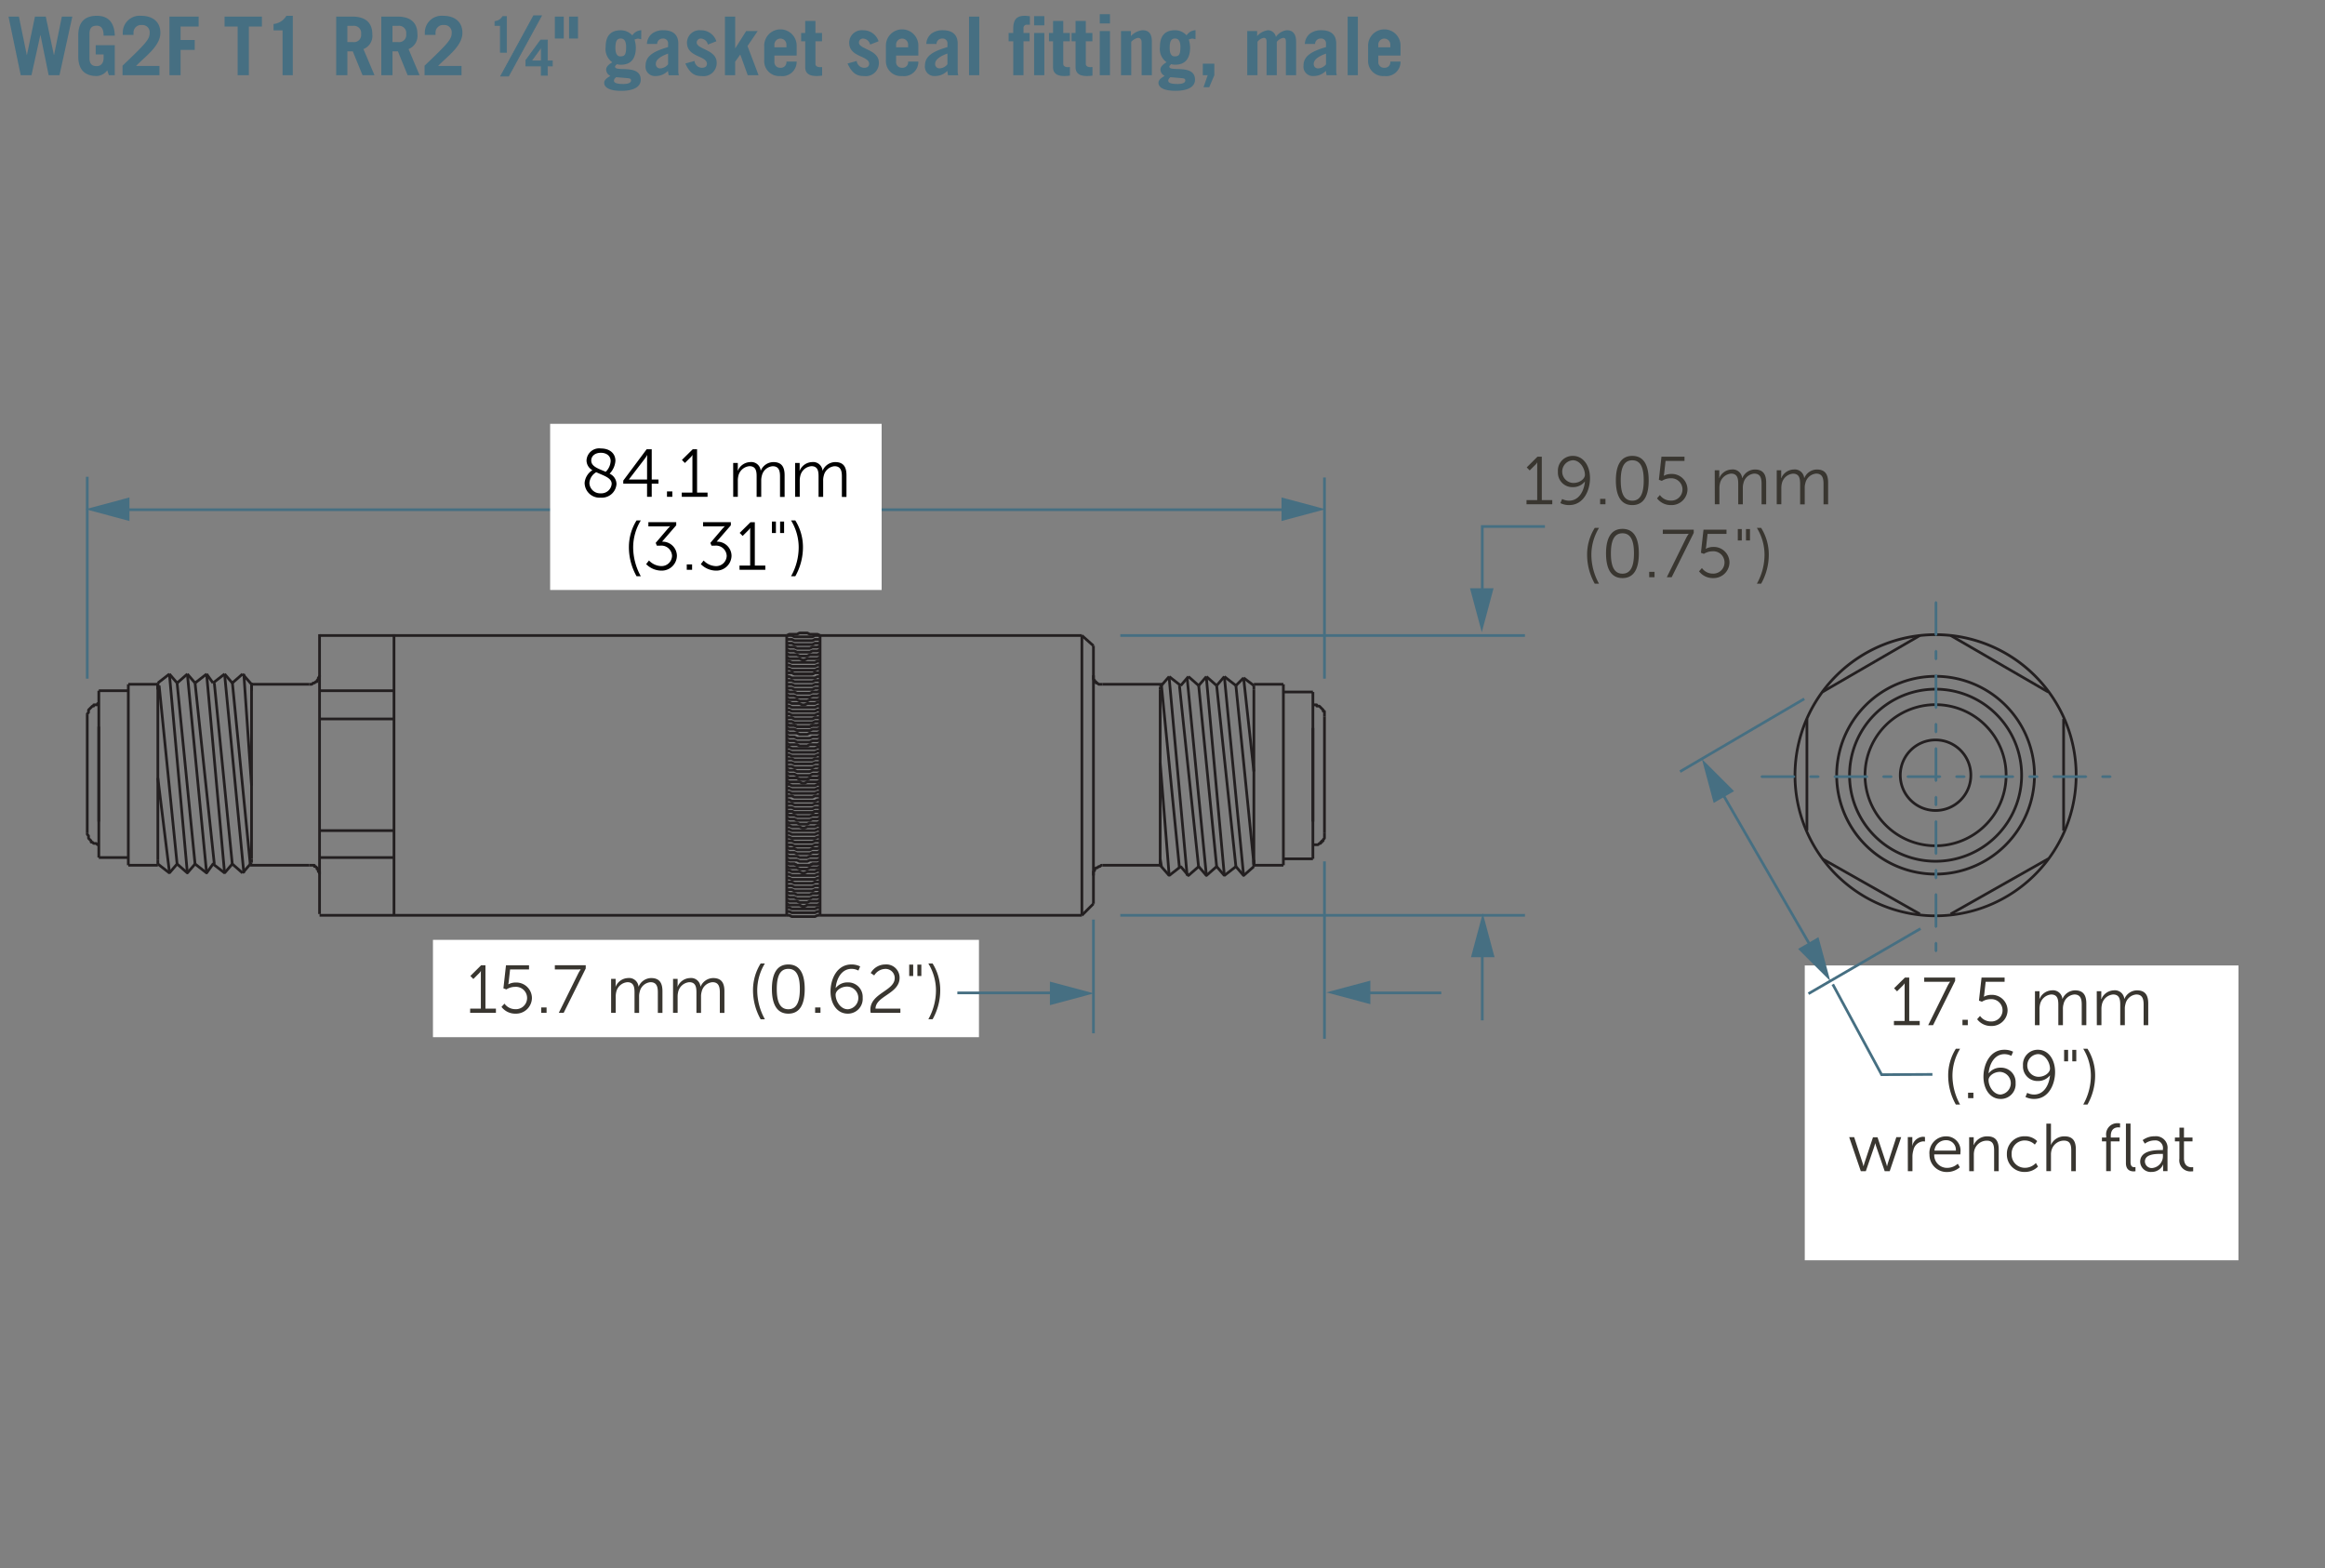 <svg xmlns="http://www.w3.org/2000/svg" viewBox="0 0 215 145">
  <rect x="0" y="0" width="215" height="145" fill="#808080" stroke="none"/>
  <defs>
    <style>
      .cls-1 {
        fill: #fff;
      }

      .cls-2 {
        fill: #393630;
      }

      .cls-3 {
        fill: #231f20;
      }

      .cls-4 {
        fill: #466f82;
      }

      .cls-5 {
        fill: none;
      }
    </style>
  </defs>
  <g id="dims">
    <g>
      <rect class="cls-1" x="166.892" y="89.278" width="40.107" height="27.263"/>
      <path class="cls-2" d="M193.9,94.8h.426V93.307a1.844,1.844,0,0,1,.044-.419,1.158,1.158,0,0,1,1.032-.926c.594,0,.663.463.663.938v1.9h.425V93.307a1.5,1.5,0,0,1,.057-.457,1.118,1.118,0,0,1,1-.888c.575,0,.681.425.681.938v1.9h.426v-2c0-.776-.282-1.22-1.045-1.22a1.279,1.279,0,0,0-1.157.788h-.013a.871.871,0,0,0-.976-.788,1.284,1.284,0,0,0-1.138.8H194.3a2.453,2.453,0,0,0,.013-.251v-.469h-.42Zm-5.725,0h.426V93.307a1.844,1.844,0,0,1,.044-.419,1.159,1.159,0,0,1,1.032-.926c.594,0,.663.463.663.938v1.9h.425V93.307a1.5,1.5,0,0,1,.057-.457,1.119,1.119,0,0,1,1-.888c.575,0,.682.425.682.938v1.9h.425v-2c0-.776-.282-1.22-1.044-1.22a1.279,1.279,0,0,0-1.158.788h-.012a.872.872,0,0,0-.977-.788,1.286,1.286,0,0,0-1.138.8h-.012s.012-.113.012-.251v-.469h-.42Zm-5.343-.551a1.584,1.584,0,0,0,1.289.626,1.469,1.469,0,0,0,1.526-1.445,1.445,1.445,0,0,0-1.515-1.433,1.385,1.385,0,0,0-.668.169h-.013a2.027,2.027,0,0,0,.044-.25l.125-1.126h1.752V90.4H183.24L183,92.531l.276.1a1.5,1.5,0,0,1,.8-.237,1.034,1.034,0,1,1,.018,2.064,1.221,1.221,0,0,1-.994-.513Zm-1.357.551h.494v-.5h-.494Zm-3.169,0h.451l2.04-4.1v-.3h-2.86v.388h2.059a3.274,3.274,0,0,0,.332-.013v.013a3.076,3.076,0,0,0-.244.406Zm-3.168,0h2.384v-.388h-.97V90.4h-.4l-1,.988.275.282.469-.469a1.069,1.069,0,0,0,.22-.263h.011s0,.119,0,.244v3.228h-.989Z"/>
      <path class="cls-2" d="M188.506,99.575a1.051,1.051,0,0,1-.049-2.1c.657,0,1.113.757,1.113,1.346C189.57,99.181,189.1,99.575,188.506,99.575Zm-.4,2.046c1.364,0,1.934-1.383,1.934-2.484,0-1.188-.632-2.064-1.589-2.064a1.36,1.36,0,0,0-1.377,1.47,1.336,1.336,0,0,0,1.364,1.42,1.389,1.389,0,0,0,1.12-.513h.012c-.081.857-.544,1.764-1.47,1.764a1.42,1.42,0,0,1-.638-.156l-.163.381A1.794,1.794,0,0,0,188.106,101.621ZM185,101.214c-.656,0-1.113-.756-1.113-1.345,0-.356.476-.75,1.064-.75a1.051,1.051,0,0,1,.049,2.095Zm.007.407a1.364,1.364,0,0,0,1.382-1.47,1.341,1.341,0,0,0-1.37-1.421,1.367,1.367,0,0,0-1.113.514h-.013c.075-.857.545-1.765,1.464-1.765a1.42,1.42,0,0,1,.639.157l.162-.382a1.766,1.766,0,0,0-.807-.181c-1.357,0-1.934,1.383-1.934,2.484C183.417,100.745,184.049,101.621,185.007,101.621Zm-3.014-.075h.494v-.5h-.494Zm-1.131.594h.394a5.545,5.545,0,0,1-.707-2.7,4.793,4.793,0,0,1,.707-2.459h-.394a4.643,4.643,0,0,0-.707,2.459A5.458,5.458,0,0,0,180.862,102.14Z"/>
      <path class="cls-2" d="M190.875,98.143h.369V97.085h-.369Zm.756,0H192V97.085h-.369Z"/>
      <path class="cls-2" d="M193.037,102.14a5.458,5.458,0,0,0,.707-2.7,4.634,4.634,0,0,0-.707-2.459h-.394a4.793,4.793,0,0,1,.707,2.459,5.46,5.46,0,0,1-.707,2.7Z"/>
      <path class="cls-2" d="M201.534,107.151a1.022,1.022,0,0,0,1.094,1.17,1.173,1.173,0,0,0,.182-.012v-.382l-.143.012c-.239,0-.708-.093-.708-.832v-1.564h.789v-.356h-.789v-.908h-.419v.908h-.419v.356h.413Zm-3.188.263c0-.7.988-.713,1.483-.713h.181v.137a1.1,1.1,0,0,1-.963,1.17A.626.626,0,0,1,198.346,107.414Zm-.437.025a.975.975,0,0,0,1.069.932,1.137,1.137,0,0,0,1.051-.682h.013a2.389,2.389,0,0,0-.013.263v.344h.407v-2.015a1.072,1.072,0,0,0-1.177-1.207,1.806,1.806,0,0,0-1.119.357l.2.325a1.532,1.532,0,0,1,.888-.3.706.706,0,0,1,.782.813v.081h-.175C199.291,106.35,197.909,106.375,197.909,107.439Zm-1.318.112c0,.689.463.77.726.77l.157-.012v-.382l-.106.006c-.163,0-.351-.062-.351-.475V103.9h-.426Zm-1.826.745h.425v-2.753H196v-.356h-.808v-.15c0-.7.463-.789.707-.789l.15.013v-.382a1.356,1.356,0,0,0-.194-.012,1.027,1.027,0,0,0-1.088,1.17v.15h-.394v.356h.394Zm-5.532,0h.426v-1.508a1.464,1.464,0,0,1,.05-.419,1.2,1.2,0,0,1,1.145-.894c.606,0,.682.437.682.932V108.3h.424v-2c0-.776-.274-1.22-1.05-1.22a1.348,1.348,0,0,0-1.251.782h-.013a2.5,2.5,0,0,0,.013-.256v-1.7h-.426Zm-3.65-1.57a1.6,1.6,0,0,0,1.651,1.645,1.679,1.679,0,0,0,1.226-.494l-.194-.332a1.386,1.386,0,0,1-1.007.444,1.22,1.22,0,0,1-1.238-1.263,1.206,1.206,0,0,1,1.226-1.264,1.334,1.334,0,0,1,.92.382l.218-.32a1.551,1.551,0,0,0-1.151-.45A1.608,1.608,0,0,0,185.583,106.726ZM182.1,108.3h.426v-1.508a1.573,1.573,0,0,1,.05-.425,1.2,1.2,0,0,1,1.145-.888c.607,0,.682.437.682.932V108.3h.425v-2c0-.776-.275-1.22-1.051-1.22a1.339,1.339,0,0,0-1.257.8H182.5a2.453,2.453,0,0,0,.013-.251v-.469h-.42Zm-3.218-1.9a1.066,1.066,0,0,1,1.082-.963.885.885,0,0,1,.9.963Zm-.457.332a1.591,1.591,0,0,0,1.646,1.645,1.8,1.8,0,0,0,1.163-.438l-.193-.325a1.465,1.465,0,0,1-.957.381,1.184,1.184,0,0,1-1.22-1.245h2.414l.013-.219a1.312,1.312,0,0,0-1.314-1.451A1.537,1.537,0,0,0,178.42,106.726Zm-2,1.57h.425V106.97a2.106,2.106,0,0,1,.088-.614,1.009,1.009,0,0,1,.913-.813l.157.013v-.419l-.169-.019a1.072,1.072,0,0,0-1,.838h-.012s.012-.112.012-.25v-.557h-.419Zm-4.35,0h.463l.77-2.24c.05-.156.094-.338.094-.338h.012s.044.182.1.338l.77,2.24h.463l1.063-3.147h-.45l-.764,2.346c-.049.156-.093.338-.093.338h-.013s-.044-.187-.094-.338l-.775-2.333h-.42l-.775,2.333c-.05.151-.094.338-.094.338h-.012s-.044-.187-.095-.338l-.763-2.346H171Z"/>
      <path class="cls-2" d="M164.3,46.63h.425V45.142a1.859,1.859,0,0,1,.044-.42A1.16,1.16,0,0,1,165.8,43.8c.595,0,.663.463.663.939v1.9h.426V45.142a1.492,1.492,0,0,1,.056-.457,1.12,1.12,0,0,1,1-.889c.575,0,.682.426.682.939v1.9h.425v-2c0-.775-.281-1.219-1.044-1.219a1.279,1.279,0,0,0-1.158.788h-.012a.872.872,0,0,0-.976-.788,1.285,1.285,0,0,0-1.139.794H164.7a2.445,2.445,0,0,0,.013-.25v-.47H164.3Zm-5.725,0H159V45.142a1.8,1.8,0,0,1,.044-.42,1.16,1.16,0,0,1,1.032-.926c.595,0,.663.463.663.939v1.9h.426V45.142a1.492,1.492,0,0,1,.056-.457,1.12,1.12,0,0,1,.994-.889c.576,0,.683.426.683.939v1.9h.425v-2c0-.775-.281-1.219-1.045-1.219a1.278,1.278,0,0,0-1.157.788H161.1a.871.871,0,0,0-.976-.788,1.285,1.285,0,0,0-1.138.794h-.013a2.445,2.445,0,0,0,.013-.25v-.47h-.419Zm-5.344-.55a1.584,1.584,0,0,0,1.289.626,1.469,1.469,0,0,0,1.526-1.446,1.445,1.445,0,0,0-1.514-1.432,1.387,1.387,0,0,0-.669.169h-.013a1.813,1.813,0,0,0,.044-.251l.125-1.126h1.752v-.388H153.64l-.238,2.134.275.1a1.493,1.493,0,0,1,.8-.238,1.034,1.034,0,1,1,.019,2.064,1.224,1.224,0,0,1-1-.513Zm-2.286.219c-.838,0-1.07-.82-1.07-1.871s.232-1.864,1.07-1.864S152,43.383,152,44.428,151.773,46.3,150.941,46.3Zm0,.407c1.145,0,1.514-1,1.514-2.278s-.369-2.271-1.514-2.271-1.52,1.008-1.52,2.271S149.8,46.706,150.941,46.706Zm-2.976-.076h.494v-.5h-.494ZM145.5,44.66a1.051,1.051,0,0,1-.05-2.1c.657,0,1.113.757,1.113,1.345C146.567,44.266,146.1,44.66,145.5,44.66Zm-.4,2.046c1.363,0,1.933-1.383,1.933-2.484,0-1.189-.632-2.065-1.59-2.065a1.36,1.36,0,0,0-1.376,1.47,1.336,1.336,0,0,0,1.364,1.42,1.389,1.389,0,0,0,1.12-.512h.012c-.081.857-.544,1.764-1.47,1.764a1.42,1.42,0,0,1-.638-.156l-.163.381A1.8,1.8,0,0,0,145.1,46.706Zm-3.939-.076h2.383v-.387h-.969V42.232h-.4l-.994.989.275.281.469-.469a1.086,1.086,0,0,0,.219-.262h.013s-.007.118-.007.243v3.229h-.988Z"/>
      <path class="cls-2" d="M157.115,52.83a1.583,1.583,0,0,0,1.288.626,1.469,1.469,0,0,0,1.527-1.446,1.445,1.445,0,0,0-1.514-1.432,1.387,1.387,0,0,0-.669.169h-.013a2.024,2.024,0,0,0,.044-.251l.125-1.126h1.752v-.388h-2.127l-.238,2.134.275.1a1.489,1.489,0,0,1,.8-.238,1.034,1.034,0,1,1,.019,2.064,1.222,1.222,0,0,1-1-.513Zm-2.981.55h.45l2.04-4.1v-.3h-2.859v.388h2.058c.219,0,.331-.012.331-.012v.012a2.99,2.99,0,0,0-.243.407Zm-1.626,0H153v-.5h-.494Zm-2.473-.331c-.839,0-1.07-.82-1.07-1.871s.231-1.864,1.07-1.864,1.063.819,1.063,1.864S150.867,53.049,150.035,53.049Zm0,.407c1.145,0,1.514-1,1.514-2.278s-.369-2.271-1.514-2.271-1.52,1.008-1.52,2.271S148.89,53.456,150.035,53.456Zm-2.563.519h.394a5.53,5.53,0,0,1-.707-2.7,4.8,4.8,0,0,1,.707-2.459h-.394a4.634,4.634,0,0,0-.707,2.459A5.462,5.462,0,0,0,147.472,53.975Z"/>
      <path class="cls-2" d="M160.7,49.977h.369V48.92H160.7Zm.757,0h.369V48.92h-.369Z"/>
      <path class="cls-2" d="M162.858,53.975a5.462,5.462,0,0,0,.707-2.7,4.634,4.634,0,0,0-.707-2.459h-.394a4.786,4.786,0,0,1,.707,2.459,5.477,5.477,0,0,1-.707,2.7Z"/>
      <rect class="cls-1" x="40.037" y="86.91" width="50.49" height="9"/>
      <path class="cls-2" d="M80.515,93.659h2.746v-.388h-2.3c.006-1.17,2.227-1.376,2.227-2.853a1.226,1.226,0,0,0-1.338-1.232,1.547,1.547,0,0,0-1.333.794l.325.219a1.227,1.227,0,0,1,.983-.6.844.844,0,0,1,.913.844c0,1.189-2.252,1.389-2.252,2.934A1.5,1.5,0,0,0,80.515,93.659Zm-2.13-.332c-.657,0-1.114-.757-1.114-1.345,0-.357.476-.751,1.064-.751a1.051,1.051,0,0,1,.05,2.1Zm.006.407a1.365,1.365,0,0,0,1.383-1.47,1.341,1.341,0,0,0-1.37-1.421,1.367,1.367,0,0,0-1.114.513h-.012c.075-.856.544-1.764,1.464-1.764a1.418,1.418,0,0,1,.638.157l.162-.382a1.766,1.766,0,0,0-.807-.181c-1.357,0-1.933,1.382-1.933,2.483C76.8,92.858,77.434,93.734,78.391,93.734Zm-3.014-.075h.494v-.5h-.494ZM72.9,93.327c-.838,0-1.069-.819-1.069-1.87s.231-1.865,1.069-1.865,1.064.82,1.064,1.865S73.735,93.327,72.9,93.327Zm0,.407c1.145,0,1.514-1,1.514-2.277s-.369-2.271-1.514-2.271-1.52,1.007-1.52,2.271S71.759,93.734,72.9,93.734Zm-2.563.519h.394a5.538,5.538,0,0,1-.707-2.7,4.789,4.789,0,0,1,.707-2.458H70.34a4.64,4.64,0,0,0-.707,2.458A5.462,5.462,0,0,0,70.34,94.253Zm-8.1-.594h.425V92.17a1.859,1.859,0,0,1,.044-.42,1.159,1.159,0,0,1,1.032-.925c.594,0,.663.463.663.938v1.9h.426V92.17a1.5,1.5,0,0,1,.056-.457,1.119,1.119,0,0,1,1-.888c.575,0,.682.425.682.938v1.9h.425v-2c0-.776-.281-1.22-1.045-1.22a1.28,1.28,0,0,0-1.157.788h-.013a.87.87,0,0,0-.976-.788,1.287,1.287,0,0,0-1.138.794h-.013a2.42,2.42,0,0,0,.013-.25v-.469H62.24Zm-5.725,0h.425V92.17a1.8,1.8,0,0,1,.044-.42,1.159,1.159,0,0,1,1.032-.925c.594,0,.663.463.663.938v1.9H59.1V92.17a1.5,1.5,0,0,1,.057-.457,1.119,1.119,0,0,1,.994-.888c.576,0,.682.425.682.938v1.9h.426v-2c0-.776-.282-1.22-1.045-1.22a1.279,1.279,0,0,0-1.157.788h-.013a.871.871,0,0,0-.976-.788,1.286,1.286,0,0,0-1.138.794h-.013a2.42,2.42,0,0,0,.013-.25v-.469h-.419Zm-4.838,0h.45l2.04-4.1v-.3H51.308v.387h2.058c.219,0,.332-.012.332-.012v.012a3.051,3.051,0,0,0-.244.407Zm-1.625,0h.494v-.5h-.494Zm-3.675-.551a1.584,1.584,0,0,0,1.289.626,1.469,1.469,0,0,0,1.526-1.445,1.445,1.445,0,0,0-1.514-1.433,1.387,1.387,0,0,0-.669.169H47a2.024,2.024,0,0,0,.044-.251l.125-1.126h1.752v-.387H46.79l-.238,2.133.275.1a1.493,1.493,0,0,1,.8-.238,1.035,1.035,0,1,1,.019,2.065,1.224,1.224,0,0,1-.995-.513Zm-2.9.551H45.86v-.388h-.969v-4.01h-.4l-.994.988.275.282.469-.469a1.075,1.075,0,0,0,.219-.263h.013s-.007.118-.007.243v3.229h-.988Z"/>
      <path class="cls-2" d="M84.077,90.255h.369V89.2h-.369Zm.757,0H85.2V89.2h-.369Z"/>
      <path class="cls-2" d="M86.24,94.253a5.462,5.462,0,0,0,.707-2.7,4.64,4.64,0,0,0-.707-2.458h-.394a4.788,4.788,0,0,1,.706,2.458,5.473,5.473,0,0,1-.706,2.7Z"/>
      <polyline class="cls-3" points="99.921 58.767 99.921 84.64 100.171 84.64 100.171 58.767"/>
      <polyline class="cls-3" points="101.026 83.483 99.958 84.552 100.134 84.729 101.202 83.66"/>
      <polyline class="cls-3" points="101.197 59.623 100.129 58.674 99.963 58.861 101.031 59.81"/>
      <polygon class="cls-3" points="72.75 58.892 72.987 58.892 73.195 58.892 73.405 58.998 73.462 59.011 73.699 59.011 73.936 59.011 74.174 59.011 74.411 59.011 74.649 59.011 74.885 59.011 75.123 59.011 75.179 58.998 75.39 58.892 75.598 58.892 75.836 58.892 75.836 58.642 75.598 58.642 75.361 58.642 75.304 58.655 75.094 58.761 74.885 58.761 74.649 58.761 74.411 58.761 74.174 58.761 73.936 58.761 73.699 58.761 73.491 58.761 73.28 58.655 73.224 58.642 72.987 58.642 72.75 58.642 72.75 58.892 72.75 58.892"/>
      <polygon class="cls-3" points="72.75 59.249 72.987 59.249 73.195 59.249 73.406 59.354 73.462 59.367 73.699 59.367 73.936 59.367 74.174 59.367 74.411 59.367 74.649 59.367 74.885 59.367 75.123 59.367 75.179 59.354 75.39 59.249 75.598 59.249 75.836 59.249 75.836 58.999 75.598 58.999 75.361 58.999 75.305 59.012 75.094 59.117 74.885 59.117 74.649 59.117 74.411 59.117 74.174 59.117 73.936 59.117 73.699 59.117 73.491 59.117 73.28 59.012 73.224 58.999 72.987 58.999 72.75 58.999 72.75 59.249 72.75 59.249"/>
      <polygon class="cls-3" points="72.75 59.605 72.987 59.605 73.195 59.605 73.405 59.711 73.462 59.724 73.699 59.724 73.936 59.724 74.174 59.724 74.411 59.724 74.649 59.724 74.885 59.724 75.123 59.724 75.179 59.711 75.39 59.605 75.598 59.605 75.836 59.605 75.836 59.355 75.598 59.355 75.361 59.355 75.304 59.368 75.094 59.474 74.885 59.474 74.649 59.474 74.411 59.474 74.174 59.474 73.936 59.474 73.699 59.474 73.491 59.474 73.28 59.368 73.224 59.355 72.987 59.355 72.75 59.355 72.75 59.605 72.75 59.605"/>
      <polygon class="cls-3" points="72.694 59.828 72.931 59.947 72.987 59.96 73.224 59.96 73.432 59.96 73.643 60.066 73.699 60.08 73.936 60.08 74.174 60.08 74.411 60.08 74.649 60.08 74.885 60.08 74.941 60.066 75.153 59.96 75.361 59.96 75.598 59.96 75.654 59.947 75.892 59.828 75.78 59.605 75.568 59.71 75.361 59.71 75.123 59.71 75.067 59.724 74.856 59.83 74.649 59.83 74.411 59.83 74.174 59.83 73.936 59.83 73.728 59.83 73.518 59.724 73.462 59.71 73.224 59.71 73.017 59.71 72.806 59.605 72.694 59.828 72.694 59.828"/>
      <polygon class="cls-3" points="72.694 60.185 72.931 60.303 72.987 60.316 73.224 60.316 73.432 60.316 73.643 60.422 73.699 60.435 73.936 60.435 74.174 60.435 74.411 60.435 74.649 60.435 74.885 60.435 74.941 60.422 75.153 60.316 75.361 60.316 75.598 60.316 75.653 60.303 75.891 60.185 75.78 59.961 75.568 60.066 75.361 60.066 75.123 60.066 75.067 60.079 74.856 60.185 74.649 60.185 74.411 60.185 74.174 60.185 73.936 60.185 73.728 60.185 73.518 60.079 73.462 60.066 73.224 60.066 73.016 60.066 72.805 59.961 72.694 60.185 72.694 60.185"/>
      <polygon class="cls-3" points="72.694 71.933 72.931 72.053 72.987 72.066 73.224 72.066 73.462 72.066 73.669 72.066 73.88 72.172 73.936 72.185 74.174 72.185 74.411 72.185 74.649 72.185 74.705 72.172 74.915 72.066 75.123 72.066 75.361 72.066 75.598 72.066 75.654 72.053 75.892 71.934 75.78 71.71 75.568 71.816 75.361 71.816 75.123 71.816 74.885 71.816 74.829 71.829 74.619 71.935 74.411 71.935 74.174 71.935 73.966 71.935 73.755 71.829 73.699 71.816 73.462 71.816 73.224 71.816 73.017 71.816 72.806 71.71 72.694 71.934 72.694 71.933"/>
      <polygon class="cls-3" points="72.694 71.578 72.931 71.696 72.987 71.709 73.224 71.709 73.432 71.709 73.642 71.816 73.699 71.83 73.936 71.83 74.174 71.83 74.411 71.83 74.649 71.83 74.885 71.83 74.942 71.816 75.153 71.709 75.361 71.709 75.598 71.709 75.653 71.696 75.891 71.578 75.78 71.354 75.569 71.459 75.361 71.459 75.123 71.459 75.067 71.473 74.856 71.58 74.649 71.58 74.411 71.58 74.174 71.58 73.936 71.58 73.729 71.58 73.518 71.473 73.462 71.459 73.224 71.459 73.016 71.459 72.805 71.354 72.694 71.578 72.694 71.578"/>
      <polygon class="cls-3" points="72.694 71.223 72.931 71.341 72.987 71.354 73.224 71.354 73.432 71.354 73.643 71.459 73.699 71.472 73.936 71.472 74.174 71.472 74.411 71.472 74.649 71.472 74.885 71.472 74.941 71.459 75.153 71.354 75.361 71.354 75.598 71.354 75.653 71.341 75.891 71.223 75.78 70.999 75.568 71.104 75.361 71.104 75.123 71.104 75.068 71.117 74.856 71.222 74.649 71.222 74.411 71.222 74.174 71.222 73.936 71.222 73.728 71.222 73.517 71.117 73.462 71.104 73.224 71.104 73.016 71.104 72.805 70.999 72.694 71.223 72.694 71.223"/>
      <polygon class="cls-3" points="72.75 70.998 72.987 70.998 73.195 70.998 73.405 71.103 73.462 71.117 73.699 71.117 73.936 71.117 74.174 71.117 74.411 71.117 74.649 71.117 74.885 71.117 75.123 71.117 75.179 71.103 75.39 70.998 75.598 70.998 75.836 70.998 75.836 70.748 75.598 70.748 75.361 70.748 75.304 70.761 75.094 70.867 74.885 70.867 74.649 70.867 74.411 70.867 74.174 70.867 73.936 70.867 73.699 70.867 73.491 70.867 73.28 70.761 73.224 70.748 72.987 70.748 72.75 70.748 72.75 70.998 72.75 70.998"/>
      <polygon class="cls-3" points="72.75 70.642 72.987 70.642 73.195 70.642 73.406 70.747 73.462 70.76 73.699 70.76 73.936 70.76 74.174 70.76 74.411 70.76 74.649 70.76 74.885 70.76 75.123 70.76 75.179 70.747 75.39 70.642 75.598 70.642 75.836 70.642 75.836 70.392 75.598 70.392 75.361 70.392 75.305 70.405 75.094 70.51 74.885 70.51 74.649 70.51 74.411 70.51 74.174 70.51 73.936 70.51 73.699 70.51 73.491 70.51 73.28 70.405 73.224 70.392 72.987 70.392 72.75 70.392 72.75 70.642 72.75 70.642"/>
      <polygon class="cls-3" points="72.75 70.287 72.987 70.287 73.195 70.287 73.406 70.392 73.462 70.405 73.699 70.405 73.936 70.405 74.174 70.405 74.411 70.405 74.649 70.405 74.885 70.405 75.123 70.405 75.179 70.392 75.39 70.287 75.598 70.287 75.836 70.287 75.836 70.037 75.598 70.037 75.361 70.037 75.305 70.05 75.094 70.155 74.885 70.155 74.649 70.155 74.411 70.155 74.174 70.155 73.936 70.155 73.699 70.155 73.491 70.155 73.28 70.05 73.224 70.037 72.987 70.037 72.75 70.037 72.75 70.287 72.75 70.287"/>
      <polygon class="cls-3" points="72.75 69.929 72.957 69.929 73.168 70.035 73.224 70.048 73.462 70.048 73.699 70.048 73.936 70.048 74.174 70.048 74.411 70.048 74.649 70.048 74.885 70.048 75.123 70.048 75.361 70.048 75.417 70.035 75.627 69.929 75.836 69.929 75.836 69.679 75.598 69.679 75.542 69.693 75.331 69.798 75.123 69.798 74.885 69.798 74.649 69.798 74.411 69.798 74.174 69.798 73.936 69.798 73.699 69.798 73.462 69.798 73.254 69.798 73.043 69.693 72.987 69.679 72.75 69.679 72.75 69.929 72.75 69.929"/>
      <polygon class="cls-3" points="72.75 69.574 72.957 69.574 73.168 69.68 73.224 69.693 73.462 69.693 73.699 69.693 73.936 69.693 74.174 69.693 74.411 69.693 74.649 69.693 74.885 69.693 75.123 69.693 75.361 69.693 75.417 69.68 75.627 69.574 75.836 69.574 75.836 69.324 75.598 69.324 75.542 69.337 75.331 69.443 75.123 69.443 74.885 69.443 74.649 69.443 74.411 69.443 74.174 69.443 73.936 69.443 73.699 69.443 73.462 69.443 73.254 69.443 73.043 69.337 72.987 69.324 72.75 69.324 72.75 69.574 72.75 69.574"/>
      <polygon class="cls-3" points="72.75 69.218 72.958 69.218 73.169 69.323 73.224 69.335 73.462 69.335 73.699 69.335 73.936 69.335 74.174 69.335 74.411 69.335 74.649 69.335 74.885 69.335 75.123 69.335 75.361 69.335 75.416 69.323 75.627 69.218 75.836 69.218 75.836 68.968 75.598 68.968 75.542 68.981 75.331 69.085 75.123 69.085 74.885 69.085 74.649 69.085 74.411 69.085 74.174 69.085 73.936 69.085 73.699 69.085 73.462 69.085 73.253 69.085 73.042 68.981 72.987 68.968 72.75 68.968 72.75 69.218 72.75 69.218"/>
      <polygon class="cls-3" points="72.694 68.849 72.931 68.967 72.987 68.98 73.224 68.98 73.462 68.98 73.669 68.98 73.88 69.086 73.936 69.099 74.174 69.099 74.411 69.099 74.649 69.099 74.705 69.086 74.915 68.98 75.123 68.98 75.361 68.98 75.598 68.98 75.653 68.967 75.891 68.849 75.78 68.625 75.569 68.73 75.361 68.73 75.123 68.73 74.885 68.73 74.829 68.743 74.619 68.849 74.411 68.849 74.174 68.849 73.966 68.849 73.755 68.743 73.699 68.73 73.462 68.73 73.224 68.73 73.016 68.73 72.805 68.625 72.694 68.849 72.694 68.849"/>
      <polygon class="cls-3" points="72.694 68.492 72.931 68.611 72.987 68.625 73.224 68.625 73.432 68.625 73.643 68.73 73.699 68.744 73.936 68.744 74.174 68.744 74.411 68.744 74.649 68.744 74.885 68.744 74.941 68.73 75.153 68.625 75.361 68.625 75.598 68.625 75.654 68.611 75.892 68.492 75.78 68.269 75.568 68.375 75.361 68.375 75.123 68.375 75.067 68.388 74.856 68.494 74.649 68.494 74.411 68.494 74.174 68.494 73.936 68.494 73.728 68.494 73.518 68.388 73.462 68.375 73.224 68.375 73.017 68.375 72.806 68.269 72.694 68.492 72.694 68.492"/>
      <polygon class="cls-3" points="72.694 68.137 72.931 68.255 72.987 68.268 73.224 68.268 73.432 68.268 73.643 68.373 73.699 68.386 73.936 68.386 74.174 68.386 74.411 68.386 74.649 68.386 74.885 68.386 74.941 68.373 75.153 68.268 75.361 68.268 75.598 68.268 75.653 68.255 75.891 68.137 75.78 67.913 75.569 68.018 75.361 68.018 75.123 68.018 75.068 68.031 74.856 68.136 74.649 68.136 74.411 68.136 74.174 68.136 73.936 68.136 73.728 68.136 73.517 68.031 73.462 68.018 73.224 68.018 73.016 68.018 72.805 67.913 72.694 68.137 72.694 68.137"/>
      <polygon class="cls-3" points="72.693 67.779 72.93 67.899 72.987 67.913 73.224 67.913 73.462 67.913 73.669 67.913 73.881 68.018 73.936 68.031 74.174 68.031 74.411 68.031 74.649 68.031 74.704 68.018 74.915 67.913 75.123 67.913 75.361 67.913 75.598 67.913 75.654 67.899 75.892 67.779 75.779 67.556 75.568 67.663 75.361 67.663 75.123 67.663 74.885 67.663 74.83 67.676 74.619 67.781 74.411 67.781 74.174 67.781 73.966 67.781 73.755 67.676 73.699 67.663 73.462 67.663 73.224 67.663 73.017 67.663 72.806 67.556 72.693 67.779 72.693 67.779"/>
      <polygon class="cls-3" points="72.694 67.424 72.931 67.543 72.987 67.556 73.224 67.556 73.432 67.556 73.643 67.662 73.699 67.675 73.936 67.675 74.174 67.675 74.411 67.675 74.649 67.675 74.885 67.675 74.941 67.662 75.153 67.556 75.361 67.556 75.598 67.556 75.654 67.543 75.892 67.424 75.78 67.2 75.568 67.306 75.361 67.306 75.123 67.306 75.067 67.319 74.856 67.425 74.649 67.425 74.411 67.425 74.174 67.425 73.936 67.425 73.728 67.425 73.518 67.319 73.462 67.306 73.224 67.306 73.017 67.306 72.806 67.2 72.694 67.424 72.694 67.424"/>
      <polygon class="cls-3" points="72.694 67.068 72.931 67.187 72.987 67.201 73.224 67.201 73.432 67.201 73.643 67.306 73.699 67.319 73.936 67.319 74.174 67.319 74.411 67.319 74.649 67.319 74.885 67.319 74.941 67.306 75.153 67.201 75.361 67.201 75.598 67.201 75.654 67.187 75.892 67.068 75.78 66.845 75.568 66.951 75.361 66.951 75.123 66.951 75.068 66.964 74.856 67.069 74.649 67.069 74.411 67.069 74.174 67.069 73.936 67.069 73.728 67.069 73.517 66.964 73.462 66.951 73.224 66.951 73.017 66.951 72.806 66.845 72.694 67.068 72.694 67.068"/>
      <polygon class="cls-3" points="72.75 62.334 72.987 62.334 73.195 62.334 73.406 62.44 73.462 62.453 73.699 62.453 73.936 62.453 74.174 62.453 74.411 62.453 74.649 62.453 74.885 62.453 75.123 62.453 75.179 62.44 75.39 62.334 75.598 62.334 75.836 62.334 75.836 62.085 75.598 62.084 75.361 62.084 75.305 62.098 75.094 62.203 74.885 62.203 74.649 62.203 74.411 62.203 74.174 62.203 73.936 62.203 73.699 62.203 73.491 62.203 73.28 62.098 73.224 62.084 72.987 62.084 72.75 62.084 72.75 62.334 72.75 62.334"/>
      <polygon class="cls-3" points="72.75 62.69 72.958 62.69 73.169 62.795 73.224 62.808 73.462 62.808 73.699 62.808 73.936 62.808 74.174 62.808 74.411 62.808 74.649 62.808 74.885 62.808 75.123 62.808 75.361 62.808 75.416 62.795 75.627 62.69 75.836 62.69 75.836 62.44 75.598 62.44 75.542 62.453 75.331 62.558 75.123 62.558 74.885 62.558 74.649 62.558 74.411 62.558 74.174 62.558 73.936 62.558 73.699 62.558 73.462 62.558 73.254 62.558 73.043 62.453 72.987 62.44 72.75 62.44 72.75 62.69 72.75 62.69"/>
      <polygon class="cls-3" points="72.75 63.046 72.987 63.046 73.195 63.046 73.405 63.152 73.462 63.166 73.699 63.166 73.936 63.166 74.174 63.166 74.411 63.166 74.649 63.166 74.885 63.166 75.123 63.166 75.179 63.152 75.39 63.046 75.598 63.046 75.836 63.046 75.836 62.797 75.598 62.796 75.361 62.796 75.304 62.81 75.094 62.916 74.885 62.916 74.649 62.916 74.411 62.916 74.174 62.916 73.936 62.916 73.699 62.916 73.491 62.916 73.28 62.81 73.224 62.796 72.987 62.796 72.75 62.796 72.75 63.046 72.75 63.046"/>
      <polygon class="cls-3" points="72.75 63.402 72.987 63.402 73.195 63.402 73.405 63.508 73.462 63.521 73.699 63.521 73.936 63.521 74.174 63.521 74.411 63.521 74.649 63.521 74.885 63.521 75.123 63.521 75.179 63.508 75.39 63.402 75.598 63.402 75.836 63.402 75.836 63.152 75.598 63.152 75.361 63.152 75.304 63.165 75.094 63.271 74.885 63.271 74.649 63.271 74.411 63.271 74.174 63.271 73.936 63.271 73.699 63.271 73.491 63.271 73.28 63.165 73.224 63.152 72.987 63.152 72.75 63.152 72.75 63.402 72.75 63.402"/>
      <polygon class="cls-3" points="72.75 63.759 72.987 63.759 73.195 63.759 73.406 63.864 73.462 63.876 73.699 63.876 73.936 63.876 74.174 63.876 74.411 63.876 74.649 63.876 74.885 63.876 75.123 63.876 75.179 63.864 75.39 63.759 75.598 63.759 75.836 63.759 75.836 63.509 75.598 63.509 75.361 63.509 75.305 63.522 75.094 63.626 74.885 63.626 74.649 63.626 74.411 63.626 74.174 63.626 73.936 63.626 73.699 63.626 73.491 63.626 73.28 63.522 73.224 63.509 72.987 63.509 72.75 63.509 72.75 63.759 72.75 63.759"/>
      <polygon class="cls-3" points="72.694 63.982 72.931 64.102 72.987 64.115 73.224 64.115 73.432 64.115 73.643 64.22 73.699 64.233 73.936 64.233 74.174 64.233 74.411 64.233 74.649 64.233 74.885 64.233 74.941 64.22 75.153 64.115 75.361 64.115 75.598 64.115 75.654 64.102 75.892 63.982 75.78 63.759 75.568 63.865 75.361 63.865 75.123 63.865 75.068 63.878 74.856 63.983 74.649 63.983 74.411 63.983 74.174 63.983 73.936 63.983 73.728 63.983 73.517 63.878 73.462 63.865 73.224 63.865 73.017 63.865 72.806 63.759 72.694 63.982 72.694 63.982"/>
      <polygon class="cls-3" points="72.694 64.338 72.931 64.457 72.987 64.47 73.224 64.47 73.432 64.47 73.643 64.576 73.699 64.589 73.936 64.589 74.174 64.589 74.411 64.589 74.649 64.589 74.885 64.589 74.941 64.576 75.153 64.47 75.361 64.47 75.598 64.47 75.654 64.457 75.892 64.338 75.78 64.114 75.568 64.22 75.361 64.22 75.123 64.22 75.067 64.234 74.856 64.339 74.649 64.339 74.411 64.339 74.174 64.339 73.936 64.339 73.729 64.339 73.518 64.234 73.462 64.22 73.224 64.22 73.017 64.22 72.806 64.114 72.694 64.338 72.694 64.338"/>
      <polygon class="cls-3" points="72.694 64.695 72.931 64.814 72.987 64.827 73.224 64.827 73.462 64.827 73.669 64.827 73.881 64.932 73.936 64.945 74.174 64.945 74.411 64.945 74.649 64.945 74.704 64.932 74.915 64.827 75.123 64.827 75.361 64.827 75.598 64.827 75.653 64.814 75.891 64.696 75.78 64.472 75.569 64.577 75.361 64.577 75.123 64.577 74.885 64.577 74.83 64.59 74.619 64.695 74.411 64.695 74.174 64.695 73.966 64.695 73.755 64.59 73.699 64.577 73.462 64.577 73.224 64.577 73.016 64.577 72.805 64.472 72.694 64.695 72.694 64.695"/>
      <polygon class="cls-3" points="72.75 65.064 72.958 65.064 73.169 65.169 73.224 65.182 73.462 65.182 73.699 65.182 73.906 65.182 74.118 65.289 74.174 65.302 74.411 65.302 74.467 65.289 74.678 65.182 74.885 65.182 75.123 65.182 75.361 65.182 75.416 65.169 75.627 65.064 75.836 65.064 75.836 64.814 75.598 64.814 75.542 64.827 75.331 64.932 75.123 64.932 74.885 64.932 74.649 64.932 74.592 64.946 74.381 65.052 74.204 65.052 73.993 64.946 73.936 64.932 73.699 64.932 73.462 64.932 73.254 64.932 73.043 64.827 72.987 64.814 72.75 64.814 72.75 65.064 72.75 65.064"/>
      <polygon class="cls-3" points="72.75 65.419 72.957 65.419 73.168 65.525 73.224 65.539 73.462 65.539 73.699 65.539 73.936 65.539 74.174 65.539 74.411 65.539 74.649 65.539 74.885 65.539 75.123 65.539 75.361 65.539 75.417 65.525 75.627 65.419 75.836 65.419 75.836 65.17 75.598 65.169 75.542 65.183 75.331 65.289 75.123 65.289 74.885 65.289 74.649 65.289 74.411 65.289 74.174 65.289 73.936 65.289 73.699 65.289 73.462 65.289 73.254 65.289 73.043 65.183 72.987 65.169 72.75 65.169 72.75 65.419 72.75 65.419"/>
      <polygon class="cls-3" points="72.75 65.776 72.958 65.776 73.169 65.881 73.224 65.894 73.462 65.894 73.699 65.894 73.936 65.894 74.174 65.894 74.411 65.894 74.649 65.894 74.885 65.894 75.123 65.894 75.361 65.894 75.416 65.881 75.627 65.776 75.836 65.776 75.836 65.526 75.598 65.526 75.542 65.539 75.331 65.644 75.123 65.644 74.885 65.644 74.649 65.644 74.411 65.644 74.174 65.644 73.936 65.644 73.699 65.644 73.462 65.644 73.254 65.644 73.043 65.539 72.987 65.526 72.75 65.526 72.75 65.776 72.75 65.776"/>
      <polygon class="cls-3" points="72.75 66.132 72.957 66.132 73.168 66.238 73.224 66.251 73.462 66.251 73.699 66.251 73.936 66.251 74.174 66.251 74.411 66.251 74.649 66.251 74.885 66.251 75.123 66.251 75.361 66.251 75.417 66.238 75.627 66.132 75.836 66.132 75.836 65.882 75.598 65.882 75.542 65.896 75.331 66.001 75.123 66.001 74.885 66.001 74.649 66.001 74.411 66.001 74.174 66.001 73.936 66.001 73.699 66.001 73.462 66.001 73.254 66.001 73.043 65.896 72.987 65.882 72.75 65.882 72.75 66.132 72.75 66.132"/>
      <polygon class="cls-3" points="72.75 66.488 72.987 66.488 73.195 66.488 73.405 66.594 73.462 66.607 73.699 66.607 73.936 66.607 74.174 66.607 74.411 66.607 74.649 66.607 74.885 66.607 75.123 66.607 75.179 66.594 75.39 66.488 75.598 66.488 75.836 66.488 75.836 66.238 75.598 66.238 75.361 66.238 75.304 66.251 75.094 66.357 74.885 66.357 74.649 66.357 74.411 66.357 74.174 66.357 73.936 66.357 73.699 66.357 73.491 66.357 73.28 66.251 73.224 66.238 72.987 66.238 72.75 66.238 72.75 66.488 72.75 66.488"/>
      <polygon class="cls-3" points="72.75 66.843 72.987 66.843 73.195 66.843 73.405 66.949 73.462 66.962 73.699 66.962 73.936 66.962 74.174 66.962 74.411 66.962 74.649 66.962 74.885 66.962 75.123 66.962 75.179 66.949 75.39 66.843 75.598 66.843 75.836 66.843 75.836 66.593 75.598 66.593 75.361 66.593 75.304 66.607 75.094 66.712 74.885 66.712 74.649 66.712 74.411 66.712 74.174 66.712 73.936 66.712 73.699 66.712 73.491 66.712 73.28 66.607 73.224 66.593 72.987 66.593 72.75 66.593 72.75 66.843 72.75 66.843"/>
      <polygon class="cls-3" points="72.694 67.068 72.931 67.187 72.987 67.201 73.224 67.201 73.432 67.201 73.643 67.306 73.699 67.319 73.936 67.319 74.174 67.319 74.411 67.319 74.649 67.319 74.885 67.319 74.941 67.306 75.153 67.201 75.361 67.201 75.598 67.201 75.654 67.187 75.892 67.068 75.78 66.845 75.568 66.951 75.361 66.951 75.123 66.951 75.068 66.964 74.856 67.069 74.649 67.069 74.411 67.069 74.174 67.069 73.936 67.069 73.728 67.069 73.517 66.964 73.462 66.951 73.224 66.951 73.017 66.951 72.806 66.845 72.694 67.068 72.694 67.068"/>
      <polygon class="cls-3" points="72.694 60.541 72.931 60.66 72.987 60.673 73.224 60.673 73.462 60.673 73.669 60.673 73.881 60.778 73.936 60.792 74.174 60.792 74.411 60.792 74.649 60.792 74.704 60.778 74.915 60.673 75.123 60.673 75.361 60.673 75.598 60.673 75.654 60.66 75.892 60.541 75.78 60.318 75.568 60.423 75.361 60.423 75.123 60.423 74.885 60.423 74.83 60.437 74.619 60.542 74.411 60.542 74.174 60.542 73.966 60.542 73.755 60.436 73.699 60.423 73.462 60.423 73.224 60.423 73.017 60.423 72.806 60.318 72.694 60.541 72.694 60.541"/>
      <polygon class="cls-3" points="72.694 60.896 72.931 61.016 72.987 61.029 73.224 61.029 73.462 61.029 73.699 61.029 73.907 61.029 74.118 61.135 74.174 61.148 74.411 61.148 74.467 61.135 74.678 61.029 74.885 61.029 75.123 61.029 75.361 61.029 75.598 61.029 75.654 61.016 75.892 60.896 75.78 60.673 75.568 60.779 75.361 60.779 75.123 60.779 74.885 60.779 74.649 60.779 74.593 60.792 74.381 60.898 74.204 60.898 73.992 60.792 73.936 60.779 73.699 60.779 73.462 60.779 73.224 60.779 73.017 60.779 72.806 60.673 72.694 60.896 72.694 60.896"/>
      <polygon class="cls-3" points="72.75 61.265 72.957 61.265 73.168 61.371 73.224 61.384 73.462 61.384 73.699 61.384 73.936 61.384 74.174 61.384 74.411 61.384 74.649 61.384 74.885 61.384 75.123 61.384 75.361 61.384 75.417 61.371 75.627 61.265 75.836 61.265 75.836 61.015 75.598 61.015 75.542 61.028 75.331 61.134 75.123 61.134 74.885 61.134 74.649 61.134 74.411 61.134 74.174 61.134 73.936 61.134 73.699 61.134 73.462 61.134 73.254 61.134 73.043 61.028 72.987 61.015 72.75 61.015 72.75 61.265 72.75 61.265"/>
      <polygon class="cls-3" points="72.75 61.623 72.958 61.623 73.169 61.728 73.224 61.741 73.462 61.741 73.699 61.741 73.936 61.741 74.174 61.741 74.411 61.741 74.649 61.741 74.885 61.741 75.123 61.741 75.361 61.741 75.416 61.728 75.627 61.623 75.836 61.623 75.836 61.373 75.598 61.373 75.542 61.386 75.331 61.491 75.123 61.491 74.885 61.491 74.649 61.491 74.411 61.491 74.174 61.491 73.936 61.491 73.699 61.491 73.462 61.491 73.254 61.491 73.043 61.386 72.987 61.373 72.75 61.373 72.75 61.623 72.75 61.623"/>
      <polygon class="cls-3" points="72.75 61.978 72.957 61.978 73.168 62.084 73.224 62.097 73.462 62.097 73.699 62.097 73.936 62.097 74.174 62.097 74.411 62.097 74.649 62.097 74.885 62.097 75.123 62.097 75.361 62.097 75.417 62.084 75.627 61.978 75.836 61.978 75.836 61.728 75.598 61.728 75.542 61.741 75.331 61.847 75.123 61.847 74.885 61.847 74.649 61.847 74.411 61.847 74.174 61.847 73.936 61.847 73.699 61.847 73.462 61.847 73.254 61.847 73.043 61.741 72.987 61.728 72.75 61.728 72.75 61.978 72.75 61.978"/>
      <polygon class="cls-3" points="72.75 62.334 72.987 62.334 73.195 62.334 73.406 62.44 73.462 62.453 73.699 62.453 73.936 62.453 74.174 62.453 74.411 62.453 74.649 62.453 74.885 62.453 75.123 62.453 75.179 62.44 75.39 62.334 75.598 62.334 75.836 62.334 75.836 62.085 75.598 62.084 75.361 62.084 75.305 62.098 75.094 62.203 74.885 62.203 74.649 62.203 74.411 62.203 74.174 62.203 73.936 62.203 73.699 62.203 73.491 62.203 73.28 62.098 73.224 62.084 72.987 62.084 72.75 62.084 72.75 62.334 72.75 62.334"/>
      <polygon class="cls-3" points="72.75 75.152 72.987 75.152 73.195 75.152 73.405 75.258 73.462 75.271 73.699 75.271 73.936 75.271 74.174 75.271 74.411 75.271 74.649 75.271 74.885 75.271 75.123 75.271 75.179 75.258 75.39 75.152 75.598 75.152 75.836 75.152 75.836 74.902 75.598 74.902 75.361 74.902 75.304 74.915 75.094 75.021 74.885 75.021 74.649 75.021 74.411 75.021 74.174 75.021 73.936 75.021 73.699 75.021 73.491 75.021 73.28 74.915 73.224 74.902 72.987 74.902 72.75 74.902 72.75 75.152 72.75 75.152"/>
      <polygon class="cls-3" points="72.75 74.796 72.987 74.796 73.195 74.796 73.406 74.901 73.462 74.914 73.699 74.914 73.936 74.914 74.174 74.914 74.411 74.914 74.649 74.914 74.885 74.914 75.123 74.914 75.179 74.901 75.39 74.796 75.598 74.796 75.836 74.796 75.836 74.547 75.598 74.546 75.361 74.546 75.305 74.559 75.094 74.664 74.885 74.664 74.649 74.664 74.411 74.664 74.174 74.664 73.936 74.664 73.699 74.664 73.491 74.664 73.28 74.559 73.224 74.546 72.987 74.546 72.75 74.546 72.75 74.796 72.75 74.796"/>
      <polygon class="cls-3" points="72.75 74.44 72.987 74.44 73.195 74.44 73.406 74.545 73.462 74.558 73.699 74.558 73.936 74.558 74.174 74.558 74.411 74.558 74.649 74.558 74.885 74.558 75.123 74.558 75.179 74.545 75.39 74.44 75.598 74.44 75.836 74.44 75.836 74.19 75.598 74.19 75.361 74.19 75.305 74.203 75.094 74.308 74.885 74.308 74.649 74.308 74.411 74.308 74.174 74.308 73.936 74.308 73.699 74.308 73.491 74.308 73.28 74.203 73.224 74.19 72.987 74.19 72.75 74.19 72.75 74.44 72.75 74.44"/>
      <polygon class="cls-3" points="72.75 74.084 72.957 74.084 73.168 74.189 73.224 74.203 73.462 74.203 73.699 74.203 73.936 74.203 74.174 74.203 74.411 74.203 74.649 74.203 74.885 74.203 75.123 74.203 75.361 74.203 75.417 74.189 75.627 74.084 75.836 74.084 75.836 73.834 75.598 73.834 75.542 73.847 75.331 73.953 75.123 73.953 74.885 73.953 74.649 73.953 74.411 73.953 74.174 73.953 73.936 73.953 73.699 73.953 73.462 73.953 73.254 73.953 73.043 73.847 72.987 73.834 72.75 73.834 72.75 74.084 72.75 74.084"/>
      <polygon class="cls-3" points="72.75 73.728 72.987 73.728 73.195 73.728 73.406 73.833 73.462 73.846 73.699 73.846 73.936 73.846 74.174 73.846 74.411 73.846 74.649 73.846 74.885 73.846 75.123 73.846 75.179 73.833 75.39 73.728 75.598 73.728 75.836 73.728 75.836 73.478 75.598 73.478 75.361 73.478 75.305 73.491 75.094 73.596 74.885 73.596 74.649 73.596 74.411 73.596 74.174 73.596 73.936 73.596 73.699 73.596 73.491 73.596 73.28 73.491 73.224 73.478 72.987 73.478 72.75 73.478 72.75 73.728 72.75 73.728"/>
      <polygon class="cls-3" points="72.75 73.371 72.957 73.371 73.168 73.477 73.224 73.49 73.462 73.49 73.699 73.49 73.936 73.49 74.174 73.49 74.411 73.49 74.649 73.49 74.885 73.49 75.123 73.49 75.361 73.49 75.417 73.477 75.627 73.371 75.836 73.371 75.836 73.121 75.598 73.121 75.542 73.134 75.331 73.24 75.123 73.24 74.885 73.24 74.649 73.24 74.411 73.24 74.174 73.24 73.936 73.24 73.699 73.24 73.462 73.24 73.254 73.24 73.043 73.134 72.987 73.121 72.75 73.121 72.75 73.371 72.75 73.371"/>
      <polygon class="cls-3" points="72.75 73.015 72.957 73.015 73.168 73.121 73.224 73.134 73.462 73.134 73.699 73.134 73.936 73.134 74.174 73.134 74.411 73.134 74.649 73.134 74.885 73.134 75.123 73.134 75.361 73.134 75.417 73.121 75.627 73.015 75.836 73.015 75.836 72.765 75.598 72.765 75.542 72.778 75.331 72.884 75.123 72.884 74.885 72.884 74.649 72.884 74.411 72.884 74.174 72.884 73.936 72.884 73.699 72.884 73.462 72.884 73.254 72.884 73.043 72.778 72.987 72.765 72.75 72.765 72.75 73.015 72.75 73.015"/>
      <polygon class="cls-3" points="72.75 72.66 72.957 72.66 73.168 72.766 73.224 72.779 73.462 72.779 73.699 72.779 73.936 72.779 74.174 72.779 74.411 72.779 74.649 72.779 74.885 72.779 75.123 72.779 75.361 72.779 75.417 72.766 75.627 72.66 75.836 72.66 75.836 72.41 75.598 72.41 75.542 72.423 75.331 72.529 75.123 72.529 74.885 72.529 74.649 72.529 74.411 72.529 74.174 72.529 73.936 72.529 73.699 72.529 73.462 72.529 73.254 72.529 73.043 72.423 72.987 72.41 72.75 72.41 72.75 72.66 72.75 72.66"/>
      <polygon class="cls-3" points="72.694 72.29 72.931 72.408 72.987 72.421 73.224 72.421 73.462 72.421 73.699 72.421 73.907 72.421 74.118 72.527 74.174 72.541 74.411 72.541 74.467 72.527 74.678 72.421 74.885 72.421 75.123 72.421 75.361 72.421 75.598 72.421 75.653 72.408 75.891 72.29 75.78 72.066 75.568 72.171 75.361 72.171 75.123 72.171 74.885 72.171 74.649 72.171 74.593 72.185 74.381 72.291 74.204 72.291 73.992 72.185 73.936 72.171 73.699 72.171 73.462 72.171 73.224 72.171 73.016 72.171 72.805 72.066 72.694 72.29 72.694 72.29"/>
      <polygon class="cls-3" points="72.694 71.933 72.931 72.053 72.987 72.066 73.224 72.066 73.462 72.066 73.669 72.066 73.88 72.172 73.936 72.185 74.174 72.185 74.411 72.185 74.649 72.185 74.705 72.172 74.915 72.066 75.123 72.066 75.361 72.066 75.598 72.066 75.654 72.053 75.892 71.934 75.78 71.71 75.568 71.816 75.361 71.816 75.123 71.816 74.885 71.816 74.829 71.829 74.619 71.935 74.411 71.935 74.174 71.935 73.966 71.935 73.755 71.829 73.699 71.816 73.462 71.816 73.224 71.816 73.017 71.816 72.806 71.71 72.694 71.934 72.694 71.933"/>
      <polygon class="cls-3" points="72.694 79.887 72.932 80.004 72.987 80.017 73.224 80.017 73.432 80.017 73.643 80.123 73.699 80.136 73.936 80.136 74.174 80.136 74.411 80.136 74.649 80.136 74.885 80.136 74.941 80.123 75.153 80.017 75.361 80.017 75.598 80.017 75.653 80.004 75.891 79.887 75.78 79.663 75.569 79.767 75.361 79.767 75.123 79.767 75.067 79.78 74.856 79.886 74.649 79.886 74.411 79.886 74.174 79.886 73.936 79.886 73.728 79.886 73.518 79.78 73.462 79.767 73.224 79.767 73.016 79.767 72.805 79.663 72.694 79.887 72.694 79.887"/>
      <polygon class="cls-3" points="72.694 79.529 72.931 79.648 72.987 79.662 73.224 79.662 73.462 79.662 73.669 79.662 73.88 79.768 73.936 79.781 74.174 79.781 74.411 79.781 74.649 79.781 74.705 79.767 74.915 79.662 75.123 79.662 75.361 79.662 75.598 79.662 75.654 79.648 75.892 79.529 75.78 79.306 75.568 79.412 75.361 79.412 75.123 79.412 74.885 79.412 74.829 79.425 74.619 79.531 74.411 79.531 74.174 79.531 73.966 79.531 73.755 79.425 73.699 79.412 73.462 79.412 73.224 79.412 73.017 79.412 72.806 79.306 72.694 79.529 72.694 79.529"/>
      <polygon class="cls-3" points="72.694 79.174 72.931 79.293 72.987 79.306 73.224 79.306 73.462 79.306 73.669 79.306 73.881 79.411 73.936 79.424 74.174 79.424 74.411 79.424 74.649 79.424 74.704 79.411 74.915 79.306 75.123 79.306 75.361 79.306 75.598 79.306 75.654 79.293 75.892 79.174 75.78 78.95 75.568 79.056 75.361 79.056 75.123 79.056 74.885 79.056 74.83 79.069 74.619 79.174 74.411 79.174 74.174 79.174 73.966 79.174 73.755 79.069 73.699 79.056 73.462 79.056 73.224 79.056 73.017 79.056 72.806 78.95 72.694 79.174 72.694 79.174"/>
      <polygon class="cls-3" points="72.694 78.817 72.931 78.936 72.987 78.949 73.224 78.949 73.432 78.949 73.643 79.055 73.699 79.068 73.936 79.068 74.174 79.068 74.411 79.068 74.649 79.068 74.885 79.068 74.941 79.055 75.153 78.949 75.361 78.949 75.598 78.949 75.653 78.936 75.891 78.818 75.78 78.594 75.569 78.699 75.361 78.699 75.123 78.699 75.067 78.712 74.856 78.818 74.649 78.818 74.411 78.818 74.174 78.818 73.936 78.818 73.728 78.818 73.518 78.712 73.462 78.699 73.224 78.699 73.016 78.699 72.805 78.594 72.694 78.817 72.694 78.817"/>
      <polygon class="cls-3" points="72.694 78.461 72.931 78.58 72.987 78.593 73.224 78.593 73.432 78.593 73.643 78.699 73.699 78.712 73.936 78.712 74.174 78.712 74.411 78.712 74.649 78.712 74.885 78.712 74.941 78.699 75.153 78.593 75.361 78.593 75.598 78.593 75.654 78.58 75.892 78.461 75.78 78.237 75.568 78.343 75.361 78.343 75.123 78.343 75.067 78.357 74.856 78.462 74.649 78.462 74.411 78.462 74.174 78.462 73.936 78.462 73.728 78.462 73.518 78.357 73.462 78.343 73.224 78.343 73.017 78.343 72.806 78.237 72.694 78.461 72.694 78.461"/>
      <polygon class="cls-3" points="72.75 78.238 72.987 78.238 73.195 78.238 73.405 78.344 73.462 78.357 73.699 78.357 73.936 78.357 74.174 78.357 74.411 78.357 74.649 78.357 74.885 78.357 75.123 78.357 75.179 78.344 75.39 78.238 75.598 78.238 75.836 78.238 75.836 77.988 75.598 77.988 75.361 77.988 75.304 78.001 75.094 78.107 74.885 78.107 74.649 78.107 74.411 78.107 74.174 78.107 73.936 78.107 73.699 78.107 73.491 78.107 73.28 78.001 73.224 77.988 72.987 77.988 72.75 77.988 72.75 78.238 72.75 78.238"/>
      <polygon class="cls-3" points="72.75 77.881 72.987 77.881 73.195 77.881 73.406 77.986 73.462 78 73.699 78 73.936 78 74.174 78 74.411 78 74.649 78 74.885 78 75.123 78 75.179 77.986 75.39 77.881 75.598 77.881 75.836 77.881 75.836 77.631 75.598 77.631 75.361 77.631 75.305 77.645 75.094 77.75 74.885 77.75 74.649 77.75 74.411 77.75 74.174 77.75 73.936 77.75 73.699 77.75 73.491 77.75 73.28 77.645 73.224 77.631 72.987 77.631 72.75 77.631 72.75 77.881 72.75 77.881"/>
      <polygon class="cls-3" points="72.75 77.525 72.957 77.525 73.168 77.631 73.224 77.644 73.462 77.644 73.699 77.644 73.936 77.644 74.174 77.644 74.411 77.644 74.649 77.644 74.885 77.644 75.123 77.644 75.361 77.644 75.417 77.631 75.627 77.525 75.836 77.525 75.836 77.275 75.598 77.275 75.542 77.288 75.331 77.394 75.123 77.394 74.885 77.394 74.649 77.394 74.411 77.394 74.174 77.394 73.936 77.394 73.699 77.394 73.462 77.394 73.254 77.394 73.043 77.288 72.987 77.275 72.75 77.275 72.75 77.525 72.75 77.525"/>
      <polygon class="cls-3" points="72.75 77.169 72.958 77.169 73.169 77.275 73.224 77.288 73.462 77.288 73.699 77.288 73.936 77.288 74.174 77.288 74.411 77.288 74.649 77.288 74.885 77.288 75.123 77.288 75.361 77.288 75.416 77.275 75.627 77.169 75.836 77.169 75.836 76.92 75.598 76.919 75.542 76.933 75.331 77.038 75.123 77.038 74.885 77.038 74.649 77.038 74.411 77.038 74.174 77.038 73.936 77.038 73.699 77.038 73.462 77.038 73.254 77.038 73.043 76.933 72.987 76.919 72.75 76.919 72.75 77.169 72.75 77.169"/>
      <polygon class="cls-3" points="72.75 76.814 72.958 76.814 73.169 76.919 73.224 76.932 73.462 76.932 73.699 76.932 73.936 76.932 74.174 76.932 74.411 76.932 74.649 76.932 74.885 76.932 75.123 76.932 75.361 76.932 75.416 76.919 75.627 76.814 75.836 76.814 75.836 76.564 75.598 76.564 75.542 76.577 75.331 76.682 75.123 76.682 74.885 76.682 74.649 76.682 74.411 76.682 74.174 76.682 73.936 76.682 73.699 76.682 73.462 76.682 73.254 76.682 73.043 76.577 72.987 76.564 72.75 76.564 72.75 76.814 72.75 76.814"/>
      <polygon class="cls-3" points="72.75 76.457 72.957 76.457 73.168 76.562 73.224 76.576 73.462 76.576 73.699 76.576 73.907 76.576 74.118 76.682 74.174 76.695 74.411 76.695 74.467 76.682 74.678 76.576 74.885 76.576 75.123 76.576 75.361 76.576 75.417 76.562 75.627 76.457 75.836 76.457 75.836 76.207 75.598 76.207 75.542 76.22 75.331 76.326 75.123 76.326 74.885 76.326 74.649 76.326 74.593 76.339 74.381 76.445 74.204 76.445 73.992 76.339 73.936 76.326 73.699 76.326 73.462 76.326 73.254 76.326 73.043 76.22 72.987 76.207 72.75 76.207 72.75 76.457 72.75 76.457"/>
      <polygon class="cls-3" points="72.694 76.088 72.931 76.207 72.987 76.22 73.224 76.22 73.462 76.22 73.669 76.22 73.881 76.325 73.936 76.338 74.174 76.338 74.411 76.338 74.649 76.338 74.704 76.325 74.915 76.22 75.123 76.22 75.361 76.22 75.598 76.22 75.654 76.207 75.892 76.088 75.78 75.864 75.568 75.97 75.361 75.97 75.123 75.97 74.885 75.97 74.83 75.983 74.619 76.088 74.411 76.088 74.174 76.088 73.966 76.088 73.755 75.983 73.699 75.97 73.462 75.97 73.224 75.97 73.017 75.97 72.806 75.864 72.694 76.088 72.694 76.088"/>
      <polygon class="cls-3" points="72.694 75.733 72.932 75.85 72.987 75.863 73.224 75.863 73.432 75.863 73.642 75.97 73.699 75.983 73.936 75.983 74.174 75.983 74.411 75.983 74.649 75.983 74.885 75.983 74.942 75.97 75.153 75.863 75.361 75.863 75.598 75.863 75.653 75.85 75.891 75.733 75.78 75.509 75.569 75.613 75.361 75.613 75.123 75.613 75.067 75.626 74.856 75.733 74.649 75.733 74.411 75.733 74.174 75.733 73.936 75.733 73.729 75.733 73.518 75.626 73.462 75.613 73.224 75.613 73.016 75.613 72.805 75.509 72.694 75.733 72.694 75.733"/>
      <polygon class="cls-3" points="72.694 75.376 72.931 75.494 72.987 75.507 73.224 75.507 73.432 75.507 73.643 75.613 73.699 75.626 73.936 75.626 74.174 75.626 74.411 75.626 74.649 75.626 74.885 75.626 74.941 75.613 75.153 75.507 75.361 75.507 75.598 75.507 75.653 75.494 75.891 75.376 75.78 75.152 75.568 75.257 75.361 75.257 75.123 75.257 75.067 75.271 74.856 75.376 74.649 75.376 74.411 75.376 74.174 75.376 73.936 75.376 73.728 75.376 73.518 75.271 73.462 75.257 73.224 75.257 73.016 75.257 72.805 75.152 72.694 75.376 72.694 75.376"/>
      <polygon class="cls-3" points="72.75 75.152 72.987 75.152 73.195 75.152 73.405 75.258 73.462 75.271 73.699 75.271 73.936 75.271 74.174 75.271 74.411 75.271 74.649 75.271 74.885 75.271 75.123 75.271 75.179 75.258 75.39 75.152 75.598 75.152 75.836 75.152 75.836 74.902 75.598 74.902 75.361 74.902 75.304 74.915 75.094 75.021 74.885 75.021 74.649 75.021 74.411 75.021 74.174 75.021 73.936 75.021 73.699 75.021 73.491 75.021 73.28 74.915 73.224 74.902 72.987 74.902 72.75 74.902 72.75 75.152 72.75 75.152"/>
      <polygon class="cls-3" points="72.694 79.887 72.932 80.004 72.987 80.017 73.224 80.017 73.432 80.017 73.643 80.123 73.699 80.136 73.936 80.136 74.174 80.136 74.411 80.136 74.649 80.136 74.885 80.136 74.941 80.123 75.153 80.017 75.361 80.017 75.598 80.017 75.653 80.004 75.891 79.887 75.78 79.663 75.569 79.767 75.361 79.767 75.123 79.767 75.067 79.78 74.856 79.886 74.649 79.886 74.411 79.886 74.174 79.886 73.936 79.886 73.728 79.886 73.518 79.78 73.462 79.767 73.224 79.767 73.016 79.767 72.805 79.663 72.694 79.887 72.694 79.887"/>
      <polygon class="cls-3" points="72.694 80.242 72.931 80.36 72.987 80.374 73.224 80.374 73.462 80.374 73.669 80.374 73.881 80.479 73.936 80.492 74.174 80.492 74.411 80.492 74.649 80.492 74.704 80.479 74.915 80.374 75.123 80.374 75.361 80.374 75.598 80.374 75.653 80.361 75.891 80.242 75.78 80.018 75.569 80.124 75.361 80.124 75.123 80.124 74.885 80.124 74.83 80.137 74.619 80.242 74.411 80.242 74.174 80.242 73.966 80.242 73.755 80.137 73.699 80.124 73.462 80.124 73.224 80.124 73.016 80.124 72.805 80.018 72.694 80.242 72.694 80.242"/>
      <polygon class="cls-3" points="72.75 80.611 72.957 80.611 73.168 80.717 73.224 80.73 73.462 80.73 73.699 80.73 73.907 80.73 74.118 80.836 74.174 80.849 74.411 80.849 74.467 80.836 74.678 80.73 74.885 80.73 75.123 80.73 75.361 80.73 75.417 80.717 75.627 80.611 75.836 80.611 75.836 80.361 75.598 80.361 75.542 80.374 75.331 80.48 75.123 80.48 74.885 80.48 74.649 80.48 74.593 80.493 74.381 80.599 74.204 80.599 73.992 80.493 73.936 80.48 73.699 80.48 73.462 80.48 73.254 80.48 73.043 80.374 72.987 80.361 72.75 80.361 72.75 80.611 72.75 80.611"/>
      <polygon class="cls-3" points="72.75 80.967 72.958 80.967 73.169 81.072 73.224 81.085 73.462 81.085 73.699 81.085 73.936 81.085 74.174 81.085 74.411 81.085 74.649 81.085 74.885 81.085 75.123 81.085 75.361 81.085 75.416 81.072 75.627 80.967 75.836 80.967 75.836 80.717 75.598 80.717 75.542 80.73 75.331 80.835 75.123 80.835 74.885 80.835 74.649 80.835 74.411 80.835 74.174 80.835 73.936 80.835 73.699 80.835 73.462 80.835 73.254 80.835 73.043 80.73 72.987 80.717 72.75 80.717 72.75 80.967 72.75 80.967"/>
      <polygon class="cls-3" points="72.75 81.324 72.958 81.324 73.169 81.428 73.224 81.441 73.462 81.441 73.699 81.441 73.936 81.441 74.174 81.441 74.411 81.441 74.649 81.441 74.885 81.441 75.123 81.441 75.361 81.441 75.416 81.428 75.627 81.324 75.836 81.324 75.836 81.074 75.598 81.074 75.542 81.087 75.331 81.191 75.123 81.191 74.885 81.191 74.649 81.191 74.411 81.191 74.174 81.191 73.936 81.191 73.699 81.191 73.462 81.191 73.253 81.191 73.042 81.087 72.987 81.074 72.75 81.074 72.75 81.324 72.75 81.324"/>
      <polygon class="cls-3" points="72.75 81.679 72.987 81.679 73.195 81.679 73.405 81.785 73.462 81.798 73.699 81.798 73.936 81.798 74.174 81.798 74.411 81.798 74.649 81.798 74.885 81.798 75.123 81.798 75.179 81.785 75.39 81.679 75.598 81.679 75.836 81.679 75.836 81.429 75.598 81.429 75.361 81.429 75.304 81.443 75.094 81.548 74.885 81.548 74.649 81.548 74.411 81.548 74.174 81.548 73.936 81.548 73.699 81.548 73.491 81.548 73.28 81.443 73.224 81.429 72.987 81.429 72.75 81.429 72.75 81.679 72.75 81.679"/>
      <polygon class="cls-3" points="72.75 82.035 72.987 82.035 73.195 82.035 73.405 82.141 73.462 82.154 73.699 82.154 73.936 82.154 74.174 82.154 74.411 82.154 74.649 82.154 74.885 82.154 75.123 82.154 75.179 82.141 75.39 82.035 75.598 82.035 75.836 82.035 75.836 81.785 75.598 81.785 75.361 81.785 75.304 81.798 75.094 81.904 74.885 81.904 74.649 81.904 74.411 81.904 74.174 81.904 73.936 81.904 73.699 81.904 73.491 81.904 73.28 81.798 73.224 81.785 72.987 81.785 72.75 81.785 72.75 82.035 72.75 82.035"/>
      <polygon class="cls-3" points="72.75 82.39 72.987 82.39 73.194 82.39 73.405 82.497 73.462 82.51 73.699 82.51 73.936 82.51 74.174 82.51 74.411 82.51 74.649 82.51 74.885 82.51 75.123 82.51 75.18 82.497 75.39 82.39 75.598 82.39 75.836 82.39 75.836 82.14 75.598 82.14 75.361 82.14 75.304 82.154 75.093 82.26 74.885 82.26 74.649 82.26 74.411 82.26 74.174 82.26 73.936 82.26 73.699 82.26 73.491 82.26 73.281 82.154 73.224 82.14 72.987 82.14 72.75 82.14 72.75 82.39 72.75 82.39"/>
      <polygon class="cls-3" points="72.694 82.615 72.931 82.734 72.987 82.748 73.224 82.748 73.432 82.748 73.643 82.853 73.699 82.866 73.936 82.866 74.174 82.866 74.411 82.866 74.649 82.866 74.885 82.866 74.941 82.853 75.153 82.748 75.361 82.748 75.598 82.748 75.654 82.734 75.892 82.615 75.78 82.392 75.568 82.498 75.361 82.498 75.123 82.498 75.068 82.511 74.856 82.616 74.649 82.616 74.411 82.616 74.174 82.616 73.936 82.616 73.728 82.616 73.517 82.511 73.462 82.498 73.224 82.498 73.017 82.498 72.806 82.392 72.694 82.615 72.694 82.615"/>
      <polygon class="cls-3" points="72.694 82.971 72.931 83.09 72.987 83.103 73.224 83.103 73.432 83.103 73.643 83.209 73.699 83.222 73.936 83.222 74.174 83.222 74.411 83.222 74.649 83.222 74.885 83.222 74.941 83.209 75.153 83.103 75.361 83.103 75.598 83.103 75.654 83.09 75.892 82.971 75.78 82.747 75.568 82.853 75.361 82.853 75.123 82.853 75.067 82.866 74.856 82.972 74.649 82.972 74.411 82.972 74.174 82.972 73.936 82.972 73.728 82.972 73.518 82.866 73.462 82.853 73.224 82.853 73.017 82.853 72.806 82.747 72.694 82.971 72.694 82.971"/>
      <polygon class="cls-3" points="72.694 83.328 72.931 83.446 72.987 83.459 73.224 83.459 73.462 83.459 73.669 83.459 73.881 83.565 73.936 83.578 74.174 83.578 74.411 83.578 74.649 83.578 74.704 83.565 74.915 83.459 75.123 83.459 75.361 83.459 75.598 83.459 75.653 83.446 75.891 83.328 75.78 83.104 75.569 83.209 75.361 83.209 75.123 83.209 74.885 83.209 74.83 83.223 74.619 83.328 74.411 83.328 74.174 83.328 73.966 83.328 73.755 83.223 73.699 83.209 73.462 83.209 73.224 83.209 73.016 83.209 72.805 83.104 72.694 83.328 72.694 83.328"/>
      <polygon class="cls-3" points="72.694 83.684 72.931 83.802 72.987 83.815 73.224 83.815 73.462 83.815 73.699 83.815 73.906 83.815 74.118 83.922 74.174 83.935 74.411 83.935 74.467 83.922 74.678 83.815 74.885 83.815 75.123 83.815 75.361 83.815 75.598 83.815 75.653 83.802 75.891 83.684 75.78 83.46 75.568 83.565 75.361 83.565 75.123 83.565 74.885 83.565 74.649 83.565 74.592 83.578 74.381 83.685 74.204 83.685 73.993 83.578 73.936 83.565 73.699 83.565 73.462 83.565 73.224 83.565 73.016 83.565 72.805 83.46 72.694 83.684 72.694 83.684"/>
      <polygon class="cls-3" points="72.75 84.052 72.957 84.052 73.168 84.158 73.224 84.171 73.462 84.171 73.699 84.171 73.936 84.171 74.174 84.171 74.411 84.171 74.649 84.171 74.885 84.171 75.123 84.171 75.361 84.171 75.417 84.158 75.628 84.052 75.836 84.052 75.836 83.802 75.598 83.802 75.542 83.816 75.331 83.921 75.123 83.921 74.885 83.921 74.649 83.921 74.411 83.921 74.174 83.921 73.936 83.921 73.699 83.921 73.462 83.921 73.254 83.921 73.043 83.816 72.987 83.802 72.75 83.802 72.75 84.052 72.75 84.052"/>
      <polygon class="cls-3" points="72.75 84.409 72.958 84.409 73.169 84.514 73.224 84.527 73.462 84.527 73.699 84.527 73.936 84.527 74.174 84.527 74.411 84.527 74.649 84.527 74.885 84.527 75.123 84.527 75.361 84.527 75.416 84.514 75.627 84.409 75.836 84.409 75.836 84.159 75.598 84.159 75.542 84.172 75.331 84.277 75.123 84.277 74.885 84.277 74.649 84.277 74.411 84.277 74.174 84.277 73.936 84.277 73.699 84.277 73.462 84.277 73.254 84.277 73.043 84.172 72.987 84.159 72.75 84.159 72.75 84.409 72.75 84.409"/>
      <polyline class="cls-3" points="75.836 84.765 100.046 84.765 100.046 84.515 75.836 84.515"/>
      <polygon class="cls-3" points="72.75 84.765 72.957 84.765 73.168 84.871 73.224 84.884 73.462 84.884 73.699 84.884 73.936 84.884 74.174 84.884 74.411 84.884 74.649 84.884 74.885 84.884 75.123 84.884 75.361 84.884 75.417 84.871 75.627 84.765 75.836 84.765 75.836 84.515 75.598 84.515 75.542 84.528 75.331 84.634 75.123 84.634 74.885 84.634 74.649 84.634 74.411 84.634 74.174 84.634 73.936 84.634 73.699 84.634 73.462 84.634 73.254 84.634 73.043 84.528 72.987 84.515 72.75 84.515 72.75 84.765 72.75 84.765"/>
      <polyline class="cls-3" points="75.836 58.892 100.046 58.892 100.046 58.642 75.836 58.642"/>
      <polygon class="cls-3" points="75.892 58.655 75.654 58.536 75.598 58.523 75.361 58.523 75.123 58.523 74.915 58.523 74.704 58.418 74.649 58.405 74.411 58.405 74.174 58.405 73.936 58.405 73.881 58.418 73.669 58.523 73.462 58.523 73.224 58.523 72.987 58.523 72.931 58.536 72.694 58.655 72.806 58.879 73.017 58.773 73.224 58.773 73.462 58.773 73.699 58.773 73.755 58.76 73.966 58.655 74.174 58.655 74.411 58.655 74.619 58.655 74.83 58.76 74.885 58.773 75.123 58.773 75.361 58.773 75.568 58.773 75.78 58.879 75.892 58.655 75.892 58.655"/>
      <polyline class="cls-3" points="75.711 58.767 75.711 84.64 75.961 84.64 75.961 58.767"/>
      <polyline class="cls-3" points="72.625 58.767 72.625 84.64 72.875 84.64 72.875 58.767"/>
      <polyline class="cls-3" points="36.309 58.648 36.309 84.64 36.559 84.64 36.559 58.648"/>
      <polygon class="cls-3" points="28.6 63.402 28.719 63.402 28.838 63.402 28.926 63.365 29.008 63.284 29.075 63.284 29.163 63.247 29.245 63.166 29.313 63.166 29.401 63.129 29.438 63.041 29.438 62.973 29.52 62.89 29.556 62.802 29.556 62.735 29.638 62.654 29.675 62.565 29.675 62.447 29.425 62.447 29.425 62.513 29.343 62.595 29.306 62.683 29.306 62.751 29.224 62.833 29.188 62.921 29.188 63.041 29.313 63.041 29.313 62.916 29.194 62.916 29.105 62.952 29.023 63.034 28.957 63.034 28.869 63.07 28.786 63.152 28.719 63.152 28.6 63.152 28.6 63.402 28.6 63.402"/>
      <polygon class="cls-3" points="29.675 80.842 29.675 80.724 29.675 80.605 29.638 80.517 29.55 80.48 29.431 80.48 29.431 80.605 29.556 80.605 29.556 80.486 29.556 80.367 29.52 80.278 29.431 80.242 29.313 80.242 29.313 80.367 29.438 80.367 29.438 80.249 29.401 80.16 29.282 80.042 29.194 80.005 29.075 80.005 29.075 80.13 29.2 80.13 29.2 80.011 29.163 79.923 29.075 79.886 28.957 79.886 28.838 79.886 28.719 79.886 28.6 79.886 28.6 80.136 28.719 80.136 28.838 80.136 28.957 80.136 29.075 80.136 29.075 80.011 28.95 80.011 28.95 80.13 28.986 80.219 29.075 80.255 29.142 80.255 29.188 80.301 29.188 80.367 29.224 80.455 29.313 80.492 29.431 80.492 29.431 80.367 29.306 80.367 29.306 80.486 29.306 80.605 29.343 80.693 29.431 80.73 29.55 80.73 29.55 80.605 29.425 80.605 29.425 80.724 29.425 80.842 29.675 80.842 29.675 80.842"/>
      <polyline class="cls-3" points="29.425 58.648 29.425 84.521 29.675 84.521 29.675 58.648"/>
      <polyline class="cls-3" points="29.55 79.424 36.434 79.424 36.434 79.174 29.55 79.174"/>
      <polyline class="cls-3" points="29.55 76.932 36.434 76.932 36.434 76.682 29.55 76.682"/>
      <polyline class="cls-3" points="29.55 66.607 36.434 66.607 36.434 66.357 29.55 66.357"/>
      <polyline class="cls-3" points="29.55 63.996 36.434 63.996 36.434 63.746 29.55 63.746"/>
      <polyline class="cls-3" points="29.55 84.765 72.75 84.765 72.75 84.515 29.55 84.515"/>
      <polyline class="cls-3" points="29.55 58.892 72.75 58.892 72.75 58.642 29.55 58.642"/>
      <polygon class="cls-3" points="122.602 66.244 122.602 66.126 122.602 66.007 122.602 65.888 122.602 65.769 122.565 65.681 122.477 65.644 122.359 65.644 122.359 65.769 122.484 65.769 122.484 65.651 122.447 65.562 122.327 65.444 122.328 65.445 122.21 65.326 122.092 65.206 122.003 65.169 121.883 65.169 121.765 65.169 121.765 65.294 121.89 65.294 121.89 65.177 121.853 65.089 121.765 65.052 121.647 65.052 121.528 65.052 121.409 65.052 121.409 65.302 121.528 65.302 121.647 65.302 121.765 65.302 121.765 65.177 121.64 65.177 121.64 65.294 121.676 65.383 121.765 65.419 121.883 65.419 121.951 65.419 122.033 65.502 122.151 65.621 122.151 65.622 122.234 65.703 122.234 65.769 122.27 65.857 122.359 65.894 122.477 65.894 122.477 65.769 122.352 65.769 122.352 65.888 122.352 66.007 122.352 66.126 122.352 66.244 122.602 66.244 122.602 66.244"/>
      <polyline class="cls-3" points="108.022 62.483 107.191 63.433 107.379 63.597 108.21 62.647"/>
      <polyline class="cls-3" points="109.261 63.297 108.193 62.466 108.04 62.664 109.108 63.495"/>
      <polyline class="cls-3" points="109.802 62.484 109.09 63.315 109.28 63.477 109.992 62.646"/>
      <polyline class="cls-3" points="110.928 63.302 109.979 62.471 109.814 62.659 110.764 63.49"/>
      <polyline class="cls-3" points="111.463 62.484 110.751 63.315 110.941 63.477 111.653 62.646"/>
      <polyline class="cls-3" points="112.59 63.302 111.641 62.471 111.476 62.659 112.425 63.49"/>
      <polyline class="cls-3" points="113.125 62.484 112.413 63.315 112.602 63.477 113.315 62.646"/>
      <polyline class="cls-3" points="114.365 63.297 113.297 62.466 113.143 62.664 114.211 63.495"/>
      <polyline class="cls-3" points="114.911 62.595 114.199 63.308 114.376 63.484 115.088 62.772"/>
      <polyline class="cls-3" points="116.024 63.296 115.075 62.583 114.925 62.783 115.874 63.496"/>
      <polyline class="cls-3" points="107.16 63.515 107.16 63.751 107.41 63.751 107.41 63.515"/>
      <polyline class="cls-3" points="115.824 63.396 115.824 63.751 116.074 63.751 116.074 63.396"/>
      <polygon class="cls-3" points="100.989 62.447 100.989 62.565 100.989 62.683 100.989 62.802 101.025 62.89 101.108 62.973 101.108 63.041 101.144 63.129 101.233 63.166 101.352 63.166 101.352 63.041 101.227 63.041 101.227 63.159 101.263 63.247 101.352 63.284 101.419 63.284 101.501 63.365 101.589 63.402 101.707 63.402 101.826 63.402 101.945 63.402 101.945 63.152 101.826 63.152 101.707 63.152 101.641 63.152 101.559 63.07 101.47 63.034 101.352 63.034 101.352 63.159 101.477 63.159 101.477 63.041 101.44 62.952 101.352 62.916 101.233 62.916 101.233 63.041 101.358 63.041 101.358 62.921 101.321 62.833 101.239 62.751 101.239 62.683 101.239 62.565 101.239 62.447 100.989 62.447 100.989 62.447"/>
      <polyline class="cls-3" points="107.523 63.152 101.945 63.152 101.945 63.402 107.523 63.402"/>
      <polyline class="cls-3" points="118.679 63.152 115.949 63.152 115.949 63.402 118.679 63.402"/>
      <polyline class="cls-3" points="118.679 64.115 121.409 64.115 121.409 63.865 118.679 63.865"/>
      <polygon class="cls-3" points="121.409 78.238 121.528 78.238 121.647 78.238 121.765 78.238 121.883 78.238 121.971 78.202 122.055 78.119 122.121 78.119 122.21 78.082 122.246 77.994 122.246 77.875 122.121 77.875 122.121 78 122.239 78 122.328 77.963 122.364 77.875 122.364 77.756 122.239 77.756 122.239 77.881 122.359 77.881 122.447 77.845 122.484 77.756 122.484 77.69 122.565 77.607 122.602 77.519 122.602 77.4 122.602 77.281 122.602 77.163 122.602 77.044 122.352 77.044 122.352 77.163 122.352 77.281 122.352 77.4 122.352 77.468 122.27 77.55 122.234 77.638 122.234 77.756 122.359 77.756 122.359 77.631 122.239 77.631 122.151 77.668 122.114 77.756 122.114 77.875 122.239 77.875 122.239 77.75 122.121 77.75 122.033 77.786 121.996 77.875 121.996 77.994 122.121 77.994 122.121 77.869 122.003 77.869 121.915 77.905 121.831 77.988 121.765 77.988 121.647 77.988 121.528 77.988 121.409 77.988 121.409 78.238 121.409 78.238"/>
      <polyline class="cls-3" points="107.528 80.11 107.409 79.397 107.162 79.438 107.281 80.151"/>
      <polyline class="cls-3" points="116.074 80.011 116.074 79.537 115.824 79.537 115.824 80.011"/>
      <polyline class="cls-3" points="107.41 79.892 107.41 79.537 107.16 79.537 107.16 79.892"/>
      <polygon class="cls-3" points="115.867 80.036 115.012 80.783 114.383 80.049 114.211 80.032 113.237 80.789 112.602 80.049 112.516 80.006 112.425 80.036 111.571 80.783 110.941 80.049 110.855 80.006 110.764 80.036 109.909 80.783 109.28 80.049 109.108 80.032 108.133 80.789 107.41 79.964 107.41 79.656 107.16 79.656 107.16 80.011 107.191 80.094 108.022 81.043 108.193 81.059 109.167 80.302 109.802 81.042 109.888 81.085 109.979 81.055 110.833 80.308 111.463 81.042 111.549 81.085 111.641 81.055 112.495 80.308 113.125 81.042 113.297 81.059 114.27 80.302 114.905 81.042 114.991 81.085 115.082 81.055 116.032 80.224 115.867 80.036 115.867 80.036"/>
      <polyline class="cls-3" points="116.074 80.13 116.074 79.656 115.824 79.656 115.824 80.13"/>
      <polyline class="cls-3" points="107.41 80.011 107.41 79.537 107.16 79.537 107.16 80.011"/>
      <polyline class="cls-3" points="116.074 80.011 116.074 79.537 115.824 79.537 115.824 80.011"/>
      <polygon class="cls-3" points="101.945 79.886 101.826 79.886 101.738 79.923 101.655 80.005 101.589 80.005 101.501 80.042 101.419 80.124 101.352 80.124 101.264 80.16 101.145 80.278 101.108 80.367 101.108 80.434 101.025 80.517 100.989 80.605 100.989 80.724 100.989 80.842 100.989 80.96 101.239 80.96 101.239 80.842 101.239 80.724 101.239 80.657 101.321 80.574 101.358 80.486 101.358 80.419 101.403 80.374 101.47 80.374 101.559 80.337 101.641 80.255 101.707 80.255 101.795 80.219 101.878 80.136 101.945 80.136 101.945 79.886 101.945 79.886"/>
      <polyline class="cls-3" points="118.679 79.886 115.949 79.886 115.949 80.136 118.679 80.136"/>
      <polyline class="cls-3" points="107.285 79.886 101.945 79.886 101.945 80.136 107.285 80.136"/>
      <polyline class="cls-3" points="118.679 79.542 121.409 79.542 121.409 79.292 118.679 79.292"/>
      <polyline class="cls-3" points="109.19 80.236 107.529 63.384 107.28 63.408 108.942 80.261"/>
      <polyline class="cls-3" points="110.97 80.235 109.19 63.383 108.942 63.409 110.722 80.262"/>
      <polyline class="cls-3" points="112.632 80.118 110.97 63.384 110.721 63.408 112.383 80.143"/>
      <polyline class="cls-3" points="116.074 79.88 114.412 63.384 114.163 63.409 115.825 79.905"/>
      <polyline class="cls-3" points="114.412 80.117 112.632 63.383 112.383 63.409 114.163 80.144"/>
      <polyline class="cls-3" points="108.241 80.951 107.41 70.507 107.161 70.527 107.992 80.97"/>
      <polyline class="cls-3" points="109.902 80.949 108.241 62.672 107.992 62.695 109.653 80.972"/>
      <polyline class="cls-3" points="111.683 80.948 109.902 62.671 109.654 62.695 111.434 80.973"/>
      <polyline class="cls-3" points="113.344 80.949 111.683 62.672 111.434 62.695 113.095 80.972"/>
      <polyline class="cls-3" points="116.074 71.334 115.124 62.67 114.875 62.697 115.825 71.361"/>
      <polyline class="cls-3" points="115.124 80.948 113.344 62.553 113.095 62.577 114.875 80.973"/>
      <polyline class="cls-3" points="116.074 79.656 116.074 63.751 115.824 63.751 115.824 79.656"/>
      <polyline class="cls-3" points="107.16 63.751 107.16 79.537 107.41 79.537 107.41 63.751"/>
      <polyline class="cls-3" points="122.352 66.244 122.352 77.044 122.602 77.044 122.602 66.244"/>
      <polyline class="cls-3" points="118.804 80.011 118.804 63.277 118.554 63.277 118.554 80.011"/>
      <polyline class="cls-3" points="121.534 79.417 121.534 63.99 121.284 63.99 121.284 79.417"/>
      <polyline class="cls-3" points="121.284 67.312 121.284 75.976 121.534 75.976 121.534 67.312"/>
      <polyline class="cls-3" points="100.989 59.716 100.989 83.572 101.239 83.572 101.239 59.716"/>
      <polyline class="cls-3" points="23.26 63.402 28.6 63.402 28.6 63.152 23.26 63.152"/>
      <polyline class="cls-3" points="23.135 63.277 23.135 63.751 23.385 63.751 23.385 63.277"/>
      <polyline class="cls-3" points="23.135 63.277 23.135 63.634 23.385 63.634 23.385 63.277"/>
      <polyline class="cls-3" points="23.135 63.396 23.135 63.751 23.385 63.751 23.385 63.396"/>
      <polyline class="cls-3" points="23.135 63.159 23.135 63.871 23.385 63.871 23.385 63.159"/>
      <polyline class="cls-3" points="11.866 63.402 14.596 63.402 14.596 63.152 11.866 63.152"/>
      <polygon class="cls-3" points="9.137 64.932 9.018 64.932 8.93 64.969 8.893 65.057 8.893 65.177 9.018 65.177 9.018 65.052 8.899 65.052 8.781 65.052 8.662 65.052 8.574 65.089 8.537 65.177 8.537 65.294 8.662 65.294 8.662 65.169 8.543 65.169 8.454 65.206 8.336 65.326 8.337 65.325 8.217 65.444 8.218 65.444 8.099 65.562 8.062 65.651 8.062 65.769 8.062 65.837 7.98 65.919 7.944 66.007 7.944 66.126 8.194 66.126 8.194 66.059 8.276 65.976 8.312 65.888 8.312 65.769 8.312 65.703 8.394 65.621 8.394 65.621 8.513 65.502 8.514 65.502 8.595 65.419 8.662 65.419 8.751 65.383 8.787 65.294 8.787 65.177 8.662 65.177 8.662 65.302 8.781 65.302 8.899 65.302 9.018 65.302 9.107 65.266 9.143 65.177 9.143 65.057 9.018 65.057 9.018 65.182 9.137 65.182 9.137 64.932 9.137 64.932"/>
      <polyline class="cls-3" points="11.866 63.746 9.137 63.746 9.137 63.996 11.866 63.996"/>
      <polyline class="cls-3" points="14.471 63.277 14.471 63.751 14.721 63.751 14.721 63.277"/>
      <polyline class="cls-3" points="14.471 63.159 14.471 63.634 14.721 63.634 14.721 63.159"/>
      <polyline class="cls-3" points="21.562 63.253 22.511 62.422 22.347 62.234 21.397 63.065"/>
      <polyline class="cls-3" points="20.673 62.409 21.385 63.24 21.575 63.077 20.863 62.246"/>
      <polyline class="cls-3" points="19.776 63.257 20.845 62.426 20.691 62.229 19.623 63.06"/>
      <polyline class="cls-3" points="19.004 62.4 19.598 63.231 19.801 63.086 19.207 62.255"/>
      <polyline class="cls-3" points="18.115 63.257 19.182 62.426 19.029 62.229 17.961 63.06"/>
      <polyline class="cls-3" points="17.231 62.409 17.943 63.24 18.133 63.077 17.421 62.246"/>
      <polyline class="cls-3" points="16.459 63.253 17.408 62.422 17.244 62.234 16.294 63.065"/>
      <polyline class="cls-3" points="15.569 62.409 16.282 63.24 16.472 63.077 15.759 62.246"/>
      <polyline class="cls-3" points="14.673 63.257 15.741 62.426 15.588 62.229 14.519 63.06"/>
      <polyline class="cls-3" points="14.471 63.277 14.471 63.751 14.721 63.751 14.721 63.277"/>
      <polyline class="cls-3" points="22.335 62.41 23.166 63.359 23.354 63.195 22.523 62.245"/>
      <polyline class="cls-3" points="23.141 80.136 28.6 80.136 28.6 79.886 23.141 79.886"/>
      <polyline class="cls-3" points="23.385 79.775 23.385 79.417 23.135 79.417 23.135 79.775"/>
      <polyline class="cls-3" points="11.866 79.174 9.137 79.174 9.137 79.424 11.866 79.424"/>
      <polygon class="cls-3" points="7.944 77.044 7.944 77.163 7.98 77.251 8.062 77.333 8.062 77.4 8.062 77.519 8.099 77.607 8.217 77.726 8.218 77.727 8.3 77.808 8.3 77.875 8.337 77.963 8.425 78 8.491 78 8.574 78.082 8.662 78.119 8.781 78.119 8.847 78.119 8.93 78.201 9.018 78.238 9.137 78.238 9.137 77.988 9.07 77.988 8.987 77.905 8.899 77.869 8.781 77.869 8.714 77.869 8.632 77.786 8.543 77.75 8.425 77.75 8.425 77.875 8.55 77.875 8.55 77.756 8.513 77.668 8.394 77.549 8.394 77.55 8.312 77.467 8.312 77.4 8.312 77.281 8.275 77.192 8.194 77.111 8.194 77.044 7.944 77.044 7.944 77.044"/>
      <polyline class="cls-3" points="11.866 80.136 14.596 80.136 14.596 79.886 11.866 79.886"/>
      <polyline class="cls-3" points="14.721 79.892 14.721 79.537 14.471 79.537 14.471 79.892"/>
      <polygon class="cls-3" points="14.519 79.991 15.587 80.823 15.759 80.805 16.389 80.07 17.243 80.818 17.335 80.849 17.421 80.805 18.055 80.064 19.029 80.823 19.124 80.848 19.207 80.797 19.725 80.071 20.691 80.823 20.863 80.805 21.492 80.07 22.346 80.818 22.511 80.63 21.562 79.798 21.471 79.768 21.385 79.811 20.75 80.552 19.776 79.794 19.681 79.768 19.598 79.82 19.08 80.545 18.115 79.794 17.943 79.811 17.313 80.547 16.459 79.798 16.368 79.768 16.282 79.811 15.647 80.552 14.673 79.794 14.519 79.991 14.519 79.991"/>
      <polyline class="cls-3" points="14.472 71.956 15.54 80.62 15.788 80.59 14.72 71.926"/>
      <polyline class="cls-3" points="22.523 80.807 23.354 79.857 23.166 79.693 22.335 80.642"/>
      <polyline class="cls-3" points="9.262 75.976 9.262 67.194 9.012 67.194 9.012 75.976"/>
      <polyline class="cls-3" points="9.012 63.871 9.012 79.299 9.262 79.299 9.262 63.871"/>
      <polyline class="cls-3" points="11.741 63.277 11.741 80.011 11.991 80.011 11.991 63.277"/>
      <polyline class="cls-3" points="8.194 77.044 8.194 66.126 7.944 66.126 7.944 77.044"/>
      <polyline class="cls-3" points="23.385 79.417 23.385 63.751 23.135 63.751 23.135 79.417"/>
      <polyline class="cls-3" points="14.471 63.634 14.471 79.537 14.721 79.537 14.721 63.634"/>
      <polyline class="cls-3" points="15.54 62.339 17.201 80.735 17.45 80.713 15.789 62.316"/>
      <polyline class="cls-3" points="17.201 62.34 18.981 80.736 19.23 80.712 17.45 62.316"/>
      <polyline class="cls-3" points="18.981 62.339 20.643 80.735 20.892 80.713 19.23 62.316"/>
      <polyline class="cls-3" points="20.643 62.34 22.423 80.736 22.672 80.712 20.892 62.316"/>
      <polyline class="cls-3" points="22.423 62.336 23.135 72.662 23.385 72.645 22.672 62.319"/>
      <polyline class="cls-3" points="16.252 63.171 17.913 79.905 18.162 79.88 16.501 63.146"/>
      <polyline class="cls-3" points="14.591 63.409 16.252 79.905 16.501 79.88 14.839 63.384"/>
      <polyline class="cls-3" points="17.913 63.172 19.694 79.905 19.942 79.879 18.162 63.146"/>
      <polyline class="cls-3" points="19.694 63.171 21.355 79.905 21.604 79.88 19.942 63.146"/>
      <polyline class="cls-3" points="21.355 63.053 23.016 79.904 23.265 79.88 21.604 63.028"/>
      <path class="cls-3" d="M182.25,71.686h-.125a3.137,3.137,0,1,1-3.137-3.137,3.14,3.14,0,0,1,3.137,3.137h.25a3.387,3.387,0,1,0-3.387,3.387,3.386,3.386,0,0,0,3.387-3.387Z"/>
      <path class="cls-3" d="M191.988,71.686h-.125a12.875,12.875,0,1,1-3.771-9.1,12.833,12.833,0,0,1,3.771,9.1h.25a13.125,13.125,0,1,0-13.125,13.125,13.125,13.125,0,0,0,13.125-13.125Z"/>
      <path class="cls-3" d="M188.133,71.686h-.125a9.019,9.019,0,1,1-2.641-6.378,8.991,8.991,0,0,1,2.641,6.378h.25a9.271,9.271,0,1,0-9.27,9.271,9.269,9.269,0,0,0,9.27-9.271Z"/>
      <path class="cls-3" d="M186.945,71.686h-.125a7.83,7.83,0,1,1-2.294-5.538,7.805,7.805,0,0,1,2.294,5.538h.25a8.082,8.082,0,1,0-8.082,8.082,8.081,8.081,0,0,0,8.082-8.082Z"/>
      <path class="cls-3" d="M185.512,71.686h-.125a6.4,6.4,0,1,1-1.874-4.525,6.379,6.379,0,0,1,1.874,4.525h.25a6.649,6.649,0,1,0-6.649,6.649,6.649,6.649,0,0,0,6.649-6.649Z"/>
      <polyline class="cls-3" points="180.322 58.875 189.341 64.098 189.467 63.882 180.447 58.659"/>
      <polyline class="cls-3" points="189.342 79.309 180.323 84.412 180.446 84.63 189.466 79.526"/>
      <polyline class="cls-3" points="190.703 66.482 190.703 76.807 190.953 76.807 190.953 66.482"/>
      <polyline class="cls-3" points="168.58 64.098 177.597 58.875 177.472 58.659 168.455 63.882"/>
      <polyline class="cls-3" points="177.596 84.412 168.579 79.309 168.456 79.526 177.473 84.63"/>
      <polyline class="cls-3" points="167.216 76.807 167.216 66.482 166.966 66.482 166.966 76.807"/>
      <path class="cls-4" d="M194.406,71.943h.744l.125-.125-.125-.125h-.744l-.125.125Zm-4.5,0h3l.125-.125-.125-.125h-3l-.125.125Zm-2.25,0h.75l.125-.125-.125-.125h-.75l-.125.125Zm-4.5,0h3l.125-.125-.125-.125h-3l-.125.125Zm-2.25,0h.75l.125-.125-.125-.125h-.75l-.125.125Zm-4.5,0h3l.125-.125-.125-.125h-3l-.125.125Zm-2.25,0h.75l.125-.125-.125-.125h-.75l-.125.125Zm-4.5,0h3l.125-.125-.125-.125h-3l-.125.125Zm-2.25,0h.75l.125-.125-.125-.125h-.75l-.125.125Zm-4.5,0h3l.125-.125-.125-.125h-3l-.125.125Z"/>
      <path class="cls-4" d="M178.9,87.2v.744l.125.125.125-.125V87.2l-.125-.125Zm0-4.5v3l.125.125.125-.125v-3l-.125-.125Zm0-2.25v.75l.125.125.125-.125v-.75l-.125-.125Zm0-4.5v3l.125.125.125-.125v-3l-.125-.125Zm0-2.25v.75l.125.125.125-.125V73.7l-.125-.125Zm0-4.5v3l.125.125.125-.125v-3l-.125-.125Zm0-2.25v.75l.125.125.125-.125v-.75l-.125-.125Zm0-4.5v3l.125.125.125-.125v-3l-.125-.125Zm0-2.25v.75l.125.125.125-.125V60.2l-.125-.125Zm0-4.5v3l.125.125.125-.125v-3l-.125-.125Z"/>
      <polyline class="cls-4" points="122.602 62.759 122.602 44.154 122.352 44.154 122.352 62.759"/>
      <polyline class="cls-4" points="8.194 62.759 8.194 44.087 7.944 44.087 7.944 62.759"/>
      <polyline class="cls-4" points="11.102 47.259 119.374 47.259 119.374 47.009 11.102 47.009"/>
      <polygon class="cls-4" points="11.97 48.178 7.904 47.089 11.97 45.999 11.97 48.178"/>
      <polygon class="cls-4" points="118.506 48.178 122.571 47.089 118.506 45.999 118.506 48.178"/>
      <polyline class="cls-4" points="103.6 84.765 141.017 84.765 141.017 84.515 103.6 84.515"/>
      <polyline class="cls-4" points="103.6 58.892 141.017 58.892 141.017 58.642 103.6 58.642"/>
      <polyline class="cls-4" points="122.352 79.652 122.352 96.058 122.602 96.058 122.602 79.652"/>
      <polyline class="cls-4" points="100.989 85.035 100.989 95.552 101.239 95.552 101.239 85.035"/>
      <polyline class="cls-4" points="97.957 91.689 88.529 91.689 88.529 91.939 97.957 91.939"/>
      <polygon class="cls-4" points="97.089 90.77 101.154 91.859 97.089 92.949 97.089 90.77"/>
      <polyline class="cls-4" points="125.852 91.939 133.279 91.939 133.279 91.689 125.852 91.689"/>
      <polygon class="cls-4" points="126.72 92.858 122.654 91.769 126.72 90.679 126.72 92.858"/>
      <polygon class="cls-4" points="137.196 55.142 137.196 48.811 142.863 48.811 142.863 48.561 136.946 48.561 136.946 55.267 137.196 55.267 137.196 55.142"/>
      <polygon class="cls-4" points="138.115 54.399 137.026 58.464 135.936 54.399 138.115 54.399"/>
      <polyline class="cls-4" points="136.946 87.65 136.946 94.356 137.196 94.356 137.196 87.65"/>
      <polygon class="cls-4" points="136.027 88.518 137.116 84.453 138.206 88.518 136.027 88.518"/>
      <polyline class="cls-4" points="155.424 71.458 166.909 64.731 166.783 64.515 155.297 71.242"/>
      <polyline class="cls-4" points="167.799 87.869 159.125 72.868 158.909 72.993 167.583 87.994"/>
      <polygon class="cls-4" points="168.16 86.658 169.253 90.722 166.274 87.749 168.16 86.658"/>
      <polygon class="cls-4" points="160.355 73.159 157.378 70.185 158.469 74.25 160.355 73.159"/>
      <polyline class="cls-4" points="167.298 91.996 177.659 85.981 177.533 85.765 167.173 91.779"/>
      <polygon class="cls-4" points="169.432 91.192 173.925 99.503 178.698 99.477 178.696 99.227 174.074 99.252 169.592 90.963 169.372 91.082 169.432 91.192"/>
      <rect class="cls-1" x="50.873" y="39.192" width="30.655" height="15.364"/>
      <path d="M73.528,45.941h.426V44.452A1.789,1.789,0,0,1,74,44.033a1.159,1.159,0,0,1,1.032-.926c.594,0,.663.463.663.938v1.9h.425V44.452A1.527,1.527,0,0,1,76.174,44a1.12,1.12,0,0,1,.995-.888c.576,0,.682.425.682.938v1.9h.425v-2c0-.776-.281-1.22-1.044-1.22a1.28,1.28,0,0,0-1.158.788h-.012a.871.871,0,0,0-.976-.788,1.287,1.287,0,0,0-1.139.8h-.012s.012-.113.012-.251v-.469h-.419Zm-5.725,0h.426V44.452a1.844,1.844,0,0,1,.043-.419,1.161,1.161,0,0,1,1.033-.926c.594,0,.663.463.663.938v1.9h.425V44.452A1.527,1.527,0,0,1,70.449,44a1.119,1.119,0,0,1,1-.888c.576,0,.682.425.682.938v1.9h.425v-2c0-.776-.281-1.22-1.044-1.22a1.28,1.28,0,0,0-1.158.788h-.012a.872.872,0,0,0-.976-.788,1.287,1.287,0,0,0-1.139.8h-.013a2.453,2.453,0,0,0,.013-.251v-.469H67.8Zm-4.756,0H65.43v-.388h-.97v-4.01h-.4l-1,.988.276.282.469-.469a1.075,1.075,0,0,0,.219-.263h.013s-.007.119-.007.244v3.228h-.988Zm-1.369,0h.494v-.5h-.494Zm-3.518-1.6v-.012l1.464-1.908a3.533,3.533,0,0,0,.219-.332h.012s-.018.225-.018.413v1.839Zm-.525.382h2.2v1.22h.432v-1.22h.625v-.382h-.625v-2.8H59.8l-2.164,2.9Zm-2.962-2.134c0-.394.326-.719.889-.719.531,0,.907.294.907.763a1.481,1.481,0,0,1-.457.995C55.38,43.351,54.673,43.157,54.673,42.587Zm1.89,2.153a.954.954,0,0,1-1.014.876.989.989,0,0,1-1.045-.958,1.257,1.257,0,0,1,.632-.994C55.787,43.977,56.563,44.17,56.563,44.74Zm-2.5-.063a1.378,1.378,0,0,0,1.489,1.339,1.354,1.354,0,0,0,1.458-1.27,1.069,1.069,0,0,0-.638-.945,1.905,1.905,0,0,0,.538-1.188c0-.689-.526-1.145-1.345-1.145a1.169,1.169,0,0,0-1.327,1.114,1.039,1.039,0,0,0,.544.894A1.544,1.544,0,0,0,54.06,44.677Z"/>
      <path d="M68.389,52.691h2.383V52.3H69.8v-4.01h-.4l-1,.988.276.282.469-.469a1.075,1.075,0,0,0,.219-.263h.012s-.006.119-.006.244V52.3h-.988Zm-3.582-.525a2,2,0,0,0,1.395.6,1.4,1.4,0,0,0,1.445-1.376,1.322,1.322,0,0,0-1.376-1.3l1.313-1.514v-.288H65.013v.388h1.652a2.635,2.635,0,0,0,.356-.019v.012s-.112.107-.231.244l-1.1,1.289.106.257h.3A.99.99,0,0,1,67.2,51.4a.975.975,0,0,1-1.007.951,1.63,1.63,0,0,1-1.126-.519Zm-1.3.525H64v-.5h-.494Zm-3.756-.525a2,2,0,0,0,1.4.6,1.4,1.4,0,0,0,1.445-1.376,1.323,1.323,0,0,0-1.376-1.3l1.313-1.514v-.288H59.957v.388h1.652a2.635,2.635,0,0,0,.356-.019v.012s-.112.107-.231.244l-1.1,1.289.106.257h.3a.99.99,0,0,1,1.107.938.975.975,0,0,1-1.007.951,1.63,1.63,0,0,1-1.126-.519Zm-.887,1.119h.394a5.534,5.534,0,0,1-.707-2.7,4.793,4.793,0,0,1,.707-2.459h-.394a4.643,4.643,0,0,0-.707,2.459A5.458,5.458,0,0,0,58.864,53.285Z"/>
      <path d="M71.382,49.288h.369V48.23h-.369Zm.757,0h.369V48.23h-.369Z"/>
      <path d="M73.545,53.285a5.458,5.458,0,0,0,.707-2.7,4.643,4.643,0,0,0-.707-2.459h-.394a4.792,4.792,0,0,1,.706,2.459,5.469,5.469,0,0,1-.706,2.7Z"/>
      <path class="cls-4" d="M42.678,6.956V6.1H40.516c.78-.841,2.244-1.809,2.244-3.063,0-1.036-.728-1.577-1.787-1.577a1.558,1.558,0,0,0-1.689,1.509v.256h.991v-.2a.7.7,0,0,1,.773-.713.673.673,0,0,1,.721.743c0,.571-.345.961-2.507,3.018v.879ZM36.293,2.391h.533a.66.66,0,0,1,.736.751.66.66,0,0,1-.736.751h-.533ZM38.8,6.956,37.779,4.538A1.311,1.311,0,0,0,38.6,3.157c0-1.021-.594-1.622-1.84-1.622h-1.5V6.956h1.036V4.749h.5l.9,2.207ZM32.123,2.391h.533a.66.66,0,0,1,.736.751.66.66,0,0,1-.736.751h-.533ZM34.63,6.956,33.609,4.538a1.31,1.31,0,0,0,.819-1.381c0-1.021-.594-1.622-1.84-1.622h-1.5V6.956h1.036V4.749h.5l.9,2.207Zm-8.5,0h.946V1.46h-.593a1.542,1.542,0,0,1-1.187.758v.594h.834ZM20.767,1.535v.916h1.209V6.956h1.036V2.451H24.22V1.535ZM16.7,6.956V4.613h1.306V3.7H16.7V2.451H18.37V1.535h-2.7V6.956Zm-1.955,0V6.1H12.586c.781-.841,2.245-1.809,2.245-3.063C14.831,2,14.1,1.46,13.043,1.46a1.558,1.558,0,0,0-1.689,1.509v.256h.992v-.2a.7.7,0,0,1,.773-.713.672.672,0,0,1,.72.743c0,.571-.345.961-2.507,3.018v.879Zm-4.673,0h.541V4.178H8.851v.856H9.58v.33c0,.466-.241.751-.631.751-.413,0-.676-.165-.676-.766V3.142c0-.6.263-.766.676-.766.375,0,.631.226.631.923h1.036c-.038-1.231-.609-1.839-1.667-1.839-1.006,0-1.712.48-1.712,1.817V5.214c0,1.336.706,1.817,1.712,1.817a1.284,1.284,0,0,0,.968-.526Zm-8.155,0h.992L3.73,3.247h.015L4.5,6.956h1L6.688,1.535H5.719L5,5.079H4.983l-.75-3.544h-1L2.491,5.079H2.476L1.748,1.535H.787Z"/>
      <path class="cls-4" d="M46.274,4.831h.567v-3.3h-.355a.929.929,0,0,1-.712.454v.356h.5Z"/>
      <path class="cls-4" d="M46.274,4.831v.037h.6V1.5h-.392l-.03.014a.89.89,0,0,1-.689.441l-.03.006v.424h.5V4.868h.038V4.831h.037V2.308h-.5V1.99h-.038l.007.037a.967.967,0,0,0,.734-.468l-.029-.023v.037H46.8V4.792h-.53v.038h0Z"/>
      <polygon class="cls-4" points="46.307 7.031 47.028 7.031 50.068 1.46 49.348 1.46 46.307 7.031"/>
      <polygon class="cls-4" points="46.307 7.031 46.307 7.068 47.028 7.068 47.051 7.068 50.131 1.422 49.348 1.422 49.325 1.422 46.244 7.068 46.307 7.068 46.307 7.031 46.34 7.048 49.37 1.497 50.005 1.497 47.005 6.993 46.307 6.993 46.307 7.031 46.34 7.048 46.307 7.031"/>
      <path class="cls-4" d="M48.626,5.578V6.1h1.427v.856h.567V6.1h.455V5.641H50.62V3.706H50Zm.5.063.923-1.269h.009V5.641Z"/>
      <path class="cls-4" d="M48.626,5.578h-.038v.559h1.427v.856h.642V6.137h.455V5.6h-.455V3.668H50l-.03.015L48.6,5.556l-.008.022h.038l.03.022,1.366-1.858h.56V5.678h.454v.384h-.454v.855h-.494V6.062H48.662V5.578h-.037l.03.022Zm.5.063.03.022.923-1.269-.03-.022v.037h.009V4.372h-.038V5.6h-.894v.037l.03.022-.03-.022v.037h.969V4.334h-.066l-.977,1.344h.074Z"/>
      <path class="cls-4" d="M51.308,3.562h.826V1.535h-.826Zm1.314,0h.826V1.535h-.826Z"/>
      <path class="cls-4" d="M127.456,4.373V4.148a.556.556,0,1,1,1.111,0v.225Zm2.057.766V4.186a1.5,1.5,0,0,0-3,.06V5.582a1.383,1.383,0,0,0,1.5,1.449,1.323,1.323,0,0,0,1.5-1.337h-.946a.512.512,0,0,1-.555.571.522.522,0,0,1-.556-.586v-.54Zm-4.892,1.817h.945V1.535h-.945Zm-2-1.006a.993.993,0,0,1-.714.375.392.392,0,0,1-.42-.428c0-.428.571-.743,1.134-.939Zm-1.014-1.885a.508.508,0,0,1,.525-.5.442.442,0,0,1,.489.488v.3c-1.179.352-2.08.758-2.08,1.7a.866.866,0,0,0,.939.976,1.558,1.558,0,0,0,1.125-.473c.031.165.045.293.068.4h.946a1.218,1.218,0,0,1-.053-.331V4.035c0-.728-.382-1.239-1.388-1.239a1.7,1.7,0,0,0-1.014.293,1.272,1.272,0,0,0-.5.976Zm-6.271,2.891h.947V3.87a.91.91,0,0,1,.585-.368c.15,0,.256.075.256.346V6.956h.945V3.87a1.008,1.008,0,0,1,.594-.368c.15,0,.247.075.247.346V6.956h.946V3.877c0-.735-.292-1.081-.863-1.081a1.433,1.433,0,0,0-1.006.616.761.761,0,0,0-.721-.616,1.585,1.585,0,0,0-1.014.541V2.872h-.916Zm-4.042,1.11h.526l.473-1.11V5.89h-1.066V6.956h.45Zm-2.03-.84c.285.023.345.083.345.217,0,.211-.263.324-.713.324-.556,0-.864-.091-.864-.3,0-.15.1-.233.2-.33Zm1.291-4.43a1.011,1.011,0,0,0-.826.474,1.442,1.442,0,0,0-1.066-.474c-1.058,0-1.4.661-1.4,1.539a1.491,1.491,0,0,0,.615,1.419c-.233.143-.57.361-.57.684a.679.679,0,0,0,.39.578c-.225.142-.571.33-.571.638,0,.458.556.743,1.562.743,1.1,0,1.817-.331,1.817-1.028,0-1.479-2.373-.691-2.373-1.2,0-.1.113-.165.166-.24a1.189,1.189,0,0,0,.39.052c.931,0,1.366-.585,1.366-1.606a3.165,3.165,0,0,0-.12-.721,1.366,1.366,0,0,1,.323-.09l.293.06Zm-1.4,1.555c0,.712-.136.863-.541.863-.285,0-.45-.256-.45-.766,0-.638.135-.886.5-.886Q109.157,3.562,109.158,4.351Zm-4.546,2.605V3.87a1.152,1.152,0,0,1,.615-.368c.255,0,.346.181.346.451v3h.946V3.848c0-.759-.3-1.052-.879-1.052a1.685,1.685,0,0,0-1.058.541V2.872h-.916V6.956Zm-1.966-4.79V1.31H101.7v.856Zm-.945.706V6.956h.945V2.872Zm-2.236.945v2.4c0,.586.406.811,1.021.811a3.274,3.274,0,0,0,.541-.038V6.2l-.188.008c-.255,0-.428-.1-.428-.3V3.817h.609V3.052h-.609V1.94h-.946V3.052H99.09v.765Zm-2.085,0v2.4c0,.586.406.811,1.021.811a3.274,3.274,0,0,0,.541-.038V6.2l-.188.008c-.255,0-.428-.1-.428-.3V3.817h.609V3.052h-.609V1.94H97.38V3.052h-.375v.765ZM95.237,1.505a3.493,3.493,0,0,0-.45-.045c-.691,0-1.089.255-1.089,1.2v.391H93.27v.765H93.7V6.956h.946V3.817h.563V3.052h-.563V2.631a.3.3,0,0,1,.323-.345h.27Zm1.336.841V1.49h-.946v.856Zm-.946.706v3.9h.946v-3.9Zm-6.016,3.9h.946V1.535h-.946Zm-2-1.006a.993.993,0,0,1-.714.375.392.392,0,0,1-.42-.428c0-.428.571-.743,1.134-.939ZM86.6,4.065a.508.508,0,0,1,.526-.5.442.442,0,0,1,.488.488v.3c-1.179.352-2.08.758-2.08,1.7a.866.866,0,0,0,.939.976A1.562,1.562,0,0,0,87.6,6.558c.03.165.045.293.068.4h.945a1.218,1.218,0,0,1-.052-.331V4.035c0-.728-.383-1.239-1.389-1.239a1.706,1.706,0,0,0-1.014.293,1.272,1.272,0,0,0-.5.976Zm-3.735.308V4.148a.556.556,0,1,1,1.111,0v.225Zm2.057.766V4.186a1.5,1.5,0,0,0-3,.06V5.582a1.382,1.382,0,0,0,1.5,1.449,1.322,1.322,0,0,0,1.5-1.337h-.946a.512.512,0,0,1-.555.571.522.522,0,0,1-.556-.586v-.54ZM81.244,3.817A1.469,1.469,0,0,0,79.817,2.8a1.161,1.161,0,0,0-1.291,1.142c0,1.374,1.847,1.186,1.847,1.966,0,.226-.173.361-.458.361a.7.7,0,0,1-.691-.631l-.849.233c.459,1.021.969,1.164,1.54,1.164a1.208,1.208,0,0,0,1.358-1.239c0-1.216-1.846-1.231-1.846-1.862a.368.368,0,0,1,.383-.368.7.7,0,0,1,.652.556Zm-6.783,0v2.4c0,.586.405.811,1.021.811a3.27,3.27,0,0,0,.54-.038V6.2l-.187.008c-.255,0-.428-.1-.428-.3V3.817h.608V3.052h-.608V1.94h-.946V3.052h-.376v.765Zm-2.849.556V4.148a.556.556,0,1,1,1.111,0v.225Zm2.057.766V4.186a1.5,1.5,0,0,0-3,.06V5.582a1.382,1.382,0,0,0,1.5,1.449,1.323,1.323,0,0,0,1.5-1.337h-.946a.513.513,0,0,1-.556.571.521.521,0,0,1-.555-.586v-.54ZM67.982,6.956V5.709l.473-.668.691,1.915h1l-1.021-2.7.939-1.381H69L68,4.456h-.015V1.535h-.946V6.956ZM66.244,3.817A1.469,1.469,0,0,0,64.817,2.8a1.161,1.161,0,0,0-1.291,1.142c0,1.374,1.847,1.186,1.847,1.966,0,.226-.173.361-.458.361a.7.7,0,0,1-.691-.631l-.849.233c.459,1.021.969,1.164,1.54,1.164a1.208,1.208,0,0,0,1.358-1.239c0-1.216-1.846-1.231-1.846-1.862a.368.368,0,0,1,.383-.368.7.7,0,0,1,.652.556ZM61.78,5.95a.993.993,0,0,1-.713.375.393.393,0,0,1-.421-.428c0-.428.571-.743,1.134-.939ZM60.767,4.065a.508.508,0,0,1,.525-.5.442.442,0,0,1,.488.488v.3C60.6,4.7,59.7,5.109,59.7,6.055a.865.865,0,0,0,.938.976,1.562,1.562,0,0,0,1.126-.473c.03.165.045.293.068.4h.946a1.218,1.218,0,0,1-.053-.331V4.035c0-.728-.383-1.239-1.389-1.239a1.7,1.7,0,0,0-1.013.293,1.269,1.269,0,0,0-.5.976ZM58.008,7.226c.285.023.345.083.345.217,0,.211-.263.324-.713.324-.556,0-.864-.091-.864-.3,0-.15.1-.233.2-.33ZM59.3,2.8a1.011,1.011,0,0,0-.826.474A1.442,1.442,0,0,0,57.407,2.8c-1.058,0-1.4.661-1.4,1.539a1.491,1.491,0,0,0,.615,1.419c-.232.143-.57.361-.57.684a.679.679,0,0,0,.39.578c-.225.142-.571.33-.571.638,0,.458.556.743,1.562.743,1.1,0,1.817-.331,1.817-1.028,0-1.479-2.373-.691-2.373-1.2,0-.1.113-.165.166-.24a1.189,1.189,0,0,0,.39.052c.931,0,1.366-.585,1.366-1.606a3.165,3.165,0,0,0-.12-.721,1.366,1.366,0,0,1,.323-.09l.293.06ZM57.9,4.351c0,.712-.135.863-.541.863-.285,0-.45-.256-.45-.766,0-.638.135-.886.495-.886Q57.9,3.562,57.9,4.351Z"/>
    </g>
  </g>
  <g id="bounding_boxes" data-name="bounding boxes">
    <rect class="cls-5" width="215" height="145"/>
  </g>
</svg>
